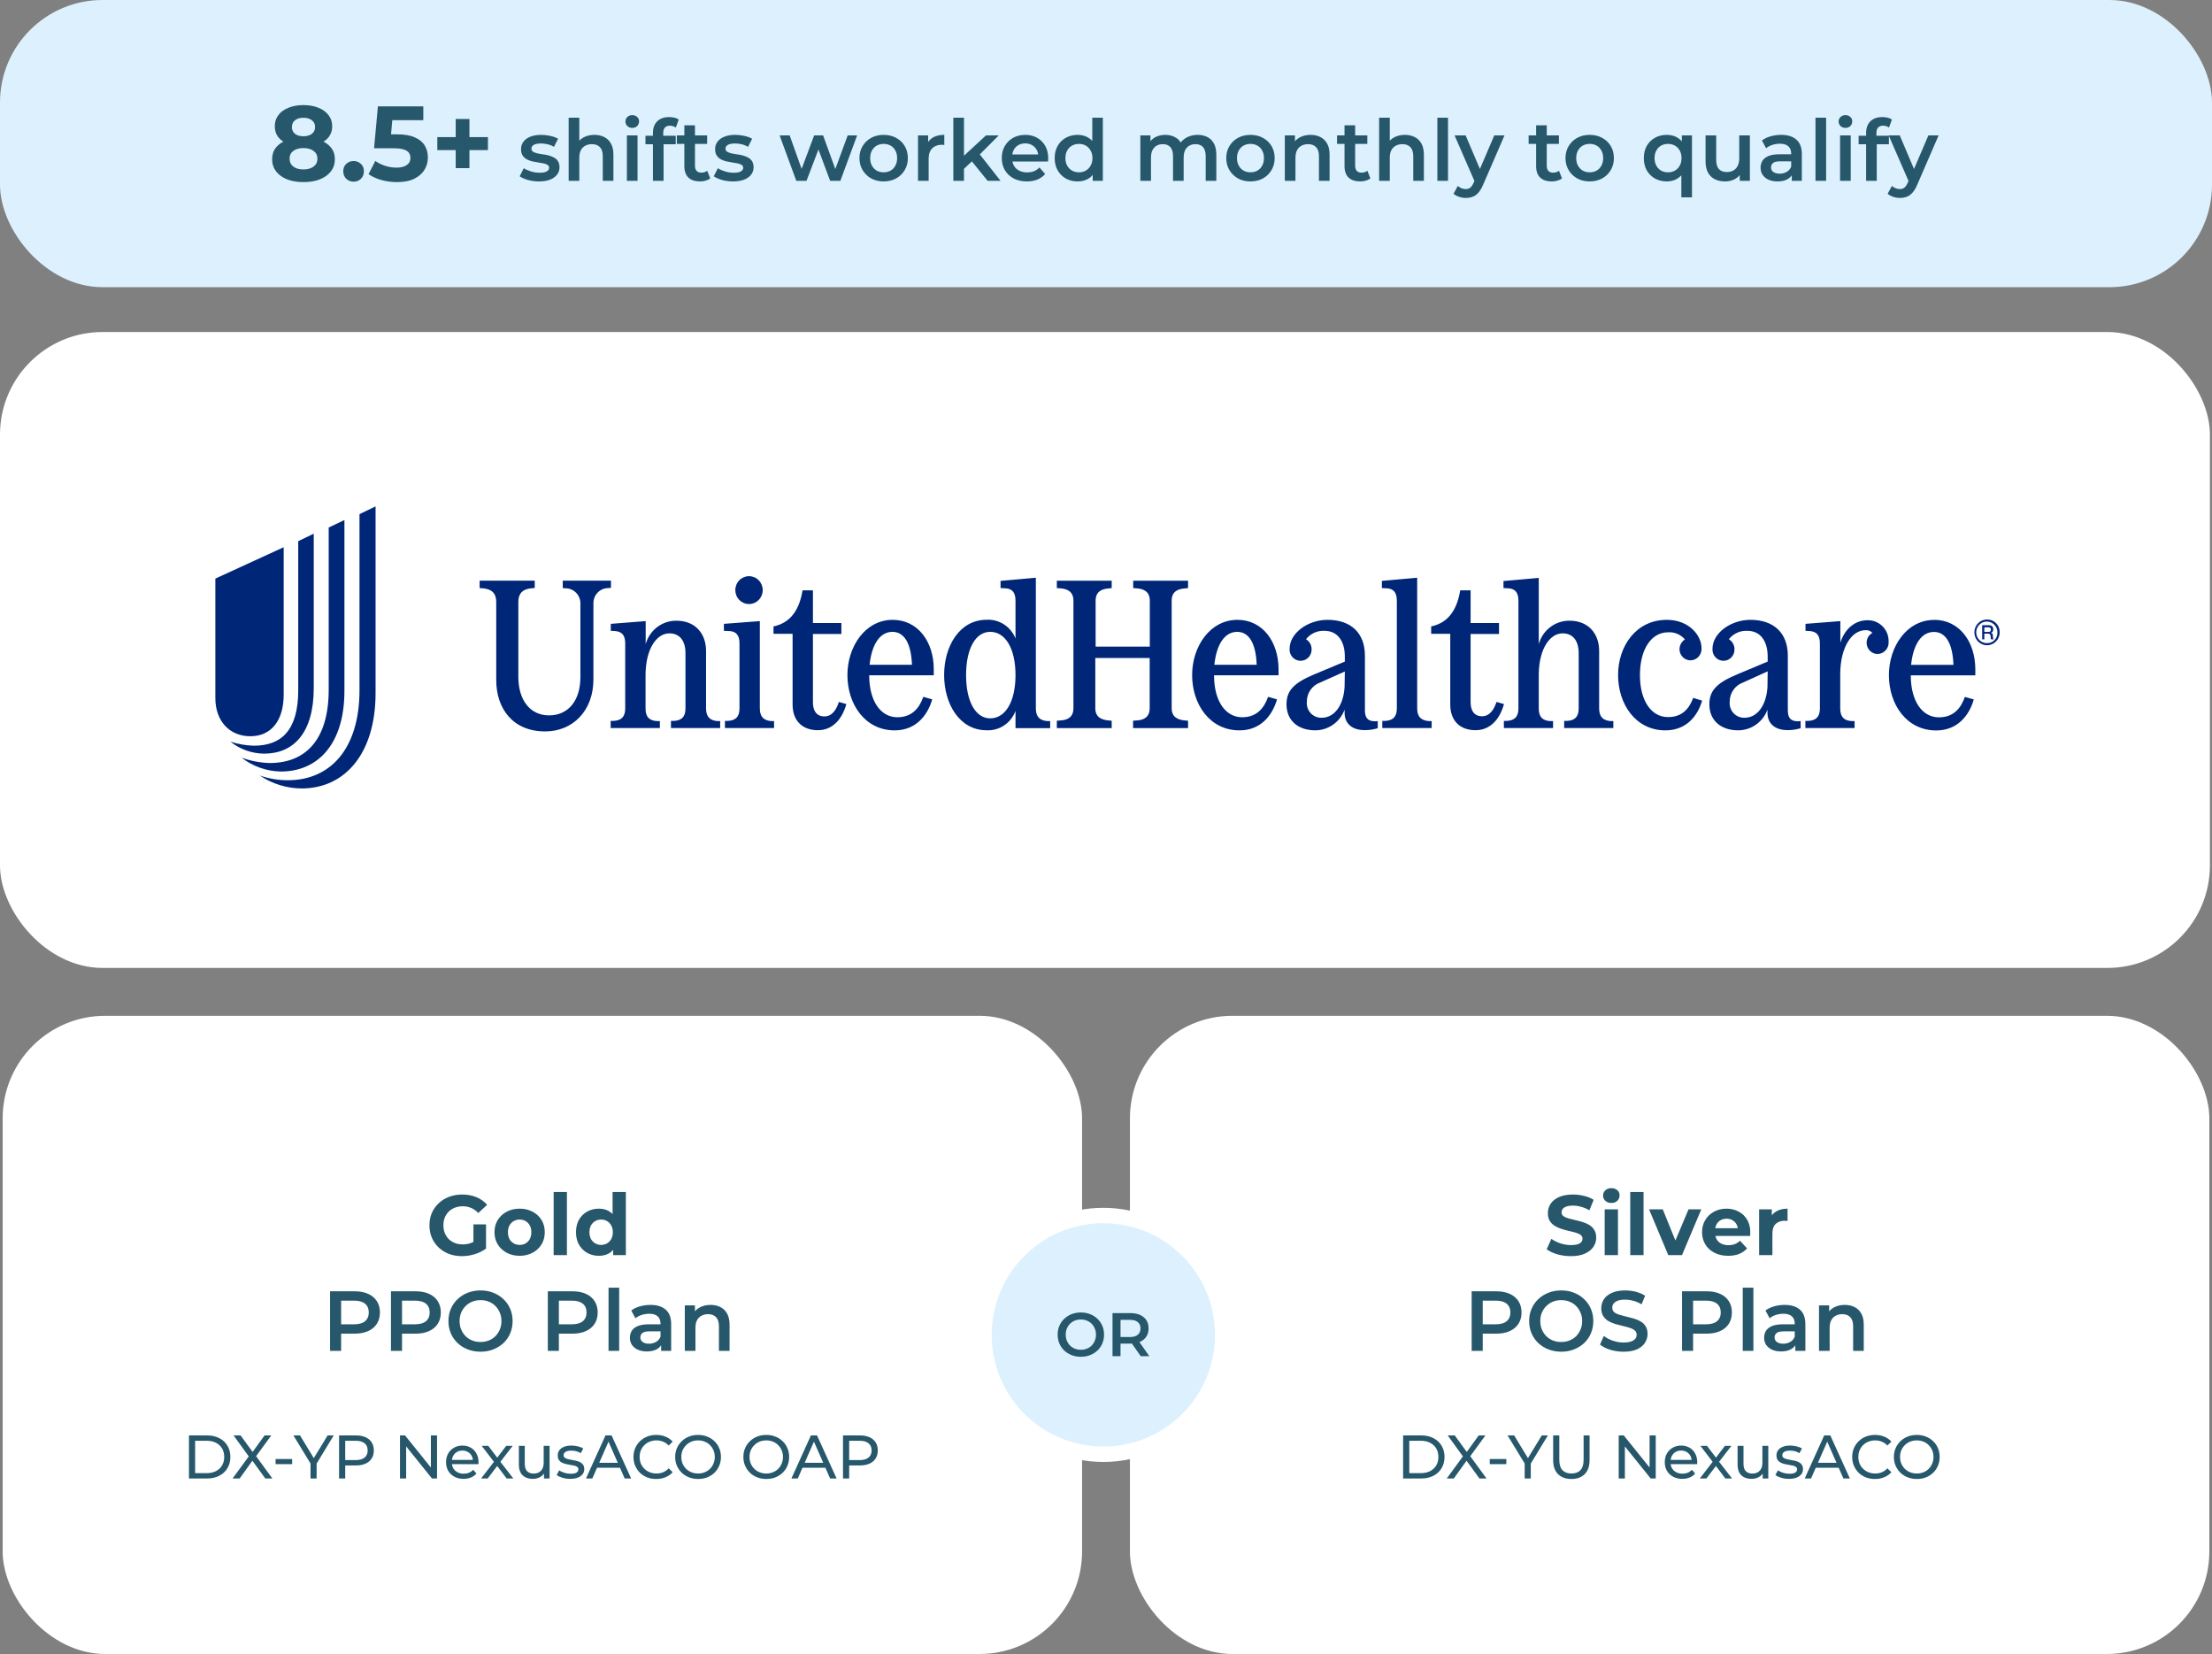<svg width="416" height="311" viewBox="0 0 416 311" fill="none" xmlns="http://www.w3.org/2000/svg">
<rect x="0" y="0" width="416" height="311" fill="#808080" stroke="none"/>
<rect y="62.429" width="415.607" height="119.571" rx="19.286" fill="white"/>
<rect width="416" height="54" rx="19.286" fill="#DCF1FD"/>
<path d="M57.057 34.24C55.883 34.24 54.857 34.067 53.977 33.72C53.097 33.36 52.41 32.86 51.917 32.22C51.423 31.567 51.177 30.807 51.177 29.94C51.177 29.073 51.417 28.34 51.897 27.74C52.39 27.127 53.077 26.667 53.957 26.36C54.837 26.04 55.87 25.88 57.057 25.88C58.257 25.88 59.297 26.04 60.177 26.36C61.07 26.667 61.757 27.127 62.237 27.74C62.73 28.34 62.977 29.073 62.977 29.94C62.977 30.807 62.73 31.567 62.237 32.22C61.743 32.86 61.05 33.36 60.157 33.72C59.277 34.067 58.243 34.24 57.057 34.24ZM57.057 31.86C57.87 31.86 58.51 31.68 58.977 31.32C59.457 30.96 59.697 30.467 59.697 29.84C59.697 29.213 59.457 28.727 58.977 28.38C58.51 28.02 57.87 27.84 57.057 27.84C56.257 27.84 55.623 28.02 55.157 28.38C54.69 28.727 54.457 29.213 54.457 29.84C54.457 30.467 54.69 30.96 55.157 31.32C55.623 31.68 56.257 31.86 57.057 31.86ZM57.057 25.62C57.737 25.62 58.27 25.467 58.657 25.16C59.057 24.853 59.257 24.433 59.257 23.9C59.257 23.34 59.05 22.907 58.637 22.6C58.237 22.293 57.71 22.14 57.057 22.14C56.417 22.14 55.897 22.293 55.497 22.6C55.097 22.907 54.897 23.34 54.897 23.9C54.897 24.433 55.09 24.853 55.477 25.16C55.863 25.467 56.39 25.62 57.057 25.62ZM57.057 27.52C55.977 27.52 55.03 27.373 54.217 27.08C53.417 26.787 52.79 26.36 52.337 25.8C51.897 25.227 51.677 24.547 51.677 23.76C51.677 22.933 51.903 22.227 52.357 21.64C52.81 21.04 53.443 20.58 54.257 20.26C55.07 19.927 56.003 19.76 57.057 19.76C58.137 19.76 59.077 19.927 59.877 20.26C60.69 20.58 61.323 21.04 61.777 21.64C62.243 22.227 62.477 22.933 62.477 23.76C62.477 24.547 62.25 25.227 61.797 25.8C61.357 26.36 60.73 26.787 59.917 27.08C59.103 27.373 58.15 27.52 57.057 27.52ZM66.495 34.16C65.962 34.16 65.502 33.98 65.115 33.62C64.742 33.247 64.555 32.773 64.555 32.2C64.555 31.627 64.742 31.167 65.115 30.82C65.502 30.46 65.962 30.28 66.495 30.28C67.042 30.28 67.502 30.46 67.875 30.82C68.248 31.167 68.435 31.627 68.435 32.2C68.435 32.773 68.248 33.247 67.875 33.62C67.502 33.98 67.042 34.16 66.495 34.16ZM74.649 34.24C73.676 34.24 72.709 34.113 71.749 33.86C70.803 33.593 69.989 33.22 69.309 32.74L70.589 30.26C71.123 30.647 71.736 30.953 72.429 31.18C73.136 31.407 73.849 31.52 74.569 31.52C75.383 31.52 76.023 31.36 76.489 31.04C76.956 30.72 77.189 30.273 77.189 29.7C77.189 29.34 77.096 29.02 76.909 28.74C76.723 28.46 76.389 28.247 75.909 28.1C75.443 27.953 74.783 27.88 73.929 27.88H70.349L71.069 20H79.609V22.6H72.229L73.909 21.12L73.409 26.74L71.729 25.26H74.689C76.076 25.26 77.189 25.453 78.029 25.84C78.883 26.213 79.503 26.727 79.889 27.38C80.276 28.033 80.469 28.773 80.469 29.6C80.469 30.427 80.263 31.193 79.849 31.9C79.436 32.593 78.796 33.16 77.929 33.6C77.076 34.027 75.983 34.24 74.649 34.24ZM85.704 31.62V22.38H88.284V31.62H85.704ZM82.244 28.22V25.78H91.764V28.22H82.244ZM101.35 34.112C100.636 34.112 99.948 34.021 99.286 33.84C98.636 33.648 98.118 33.419 97.734 33.152L98.502 31.632C98.886 31.877 99.345 32.08 99.878 32.24C100.412 32.4 100.945 32.48 101.478 32.48C102.108 32.48 102.561 32.395 102.838 32.224C103.126 32.053 103.27 31.824 103.27 31.536C103.27 31.301 103.174 31.125 102.982 31.008C102.79 30.88 102.54 30.784 102.23 30.72C101.921 30.656 101.574 30.597 101.19 30.544C100.817 30.491 100.438 30.421 100.054 30.336C99.681 30.24 99.34 30.107 99.03 29.936C98.721 29.755 98.47 29.515 98.278 29.216C98.086 28.917 97.99 28.523 97.99 28.032C97.99 27.488 98.145 27.019 98.454 26.624C98.764 26.219 99.196 25.909 99.75 25.696C100.316 25.472 100.982 25.36 101.75 25.36C102.326 25.36 102.908 25.424 103.494 25.552C104.081 25.68 104.566 25.861 104.95 26.096L104.182 27.616C103.777 27.371 103.366 27.205 102.95 27.12C102.545 27.024 102.14 26.976 101.734 26.976C101.126 26.976 100.673 27.067 100.374 27.248C100.086 27.429 99.942 27.659 99.942 27.936C99.942 28.192 100.038 28.384 100.23 28.512C100.422 28.64 100.673 28.741 100.982 28.816C101.292 28.891 101.633 28.955 102.006 29.008C102.39 29.051 102.769 29.12 103.142 29.216C103.516 29.312 103.857 29.445 104.166 29.616C104.486 29.776 104.742 30.005 104.934 30.304C105.126 30.603 105.222 30.992 105.222 31.472C105.222 32.005 105.062 32.469 104.742 32.864C104.433 33.259 103.99 33.568 103.414 33.792C102.838 34.005 102.15 34.112 101.35 34.112ZM106.945 34V22.128H108.945V27.76L108.513 27.056C108.811 26.512 109.243 26.096 109.809 25.808C110.385 25.509 111.046 25.36 111.793 25.36C112.475 25.36 113.083 25.493 113.617 25.76C114.161 26.027 114.587 26.437 114.897 26.992C115.206 27.536 115.361 28.24 115.361 29.104V34H113.361V29.36C113.361 28.603 113.179 28.037 112.817 27.664C112.465 27.291 111.969 27.104 111.329 27.104C110.859 27.104 110.443 27.2 110.081 27.392C109.718 27.584 109.435 27.872 109.233 28.256C109.041 28.629 108.945 29.104 108.945 29.68V34H106.945ZM117.898 34V25.456H119.898V34H117.898ZM118.906 24.048C118.533 24.048 118.223 23.931 117.978 23.696C117.743 23.461 117.626 23.179 117.626 22.848C117.626 22.507 117.743 22.224 117.978 22C118.223 21.765 118.533 21.648 118.906 21.648C119.279 21.648 119.583 21.76 119.818 21.984C120.063 22.197 120.186 22.469 120.186 22.8C120.186 23.152 120.069 23.451 119.834 23.696C119.599 23.931 119.29 24.048 118.906 24.048ZM122.795 34V24.976C122.795 24.08 123.056 23.365 123.579 22.832C124.112 22.288 124.87 22.016 125.851 22.016C126.203 22.016 126.534 22.053 126.843 22.128C127.163 22.203 127.43 22.32 127.643 22.48L127.099 23.984C126.95 23.867 126.779 23.781 126.587 23.728C126.395 23.664 126.198 23.632 125.995 23.632C125.579 23.632 125.264 23.749 125.051 23.984C124.838 24.208 124.731 24.549 124.731 25.008V25.968L124.795 26.864V34H122.795ZM121.387 27.12V25.52H127.083V27.12H121.387ZM131.645 34.112C130.707 34.112 129.981 33.872 129.469 33.392C128.957 32.901 128.701 32.181 128.701 31.232V23.568H130.701V31.184C130.701 31.589 130.803 31.904 131.005 32.128C131.219 32.352 131.512 32.464 131.885 32.464C132.333 32.464 132.707 32.347 133.005 32.112L133.565 33.536C133.331 33.728 133.043 33.872 132.701 33.968C132.36 34.064 132.008 34.112 131.645 34.112ZM127.293 27.056V25.456H132.989V27.056H127.293ZM137.85 34.112C137.136 34.112 136.448 34.021 135.786 33.84C135.136 33.648 134.618 33.419 134.234 33.152L135.002 31.632C135.386 31.877 135.845 32.08 136.378 32.24C136.912 32.4 137.445 32.48 137.978 32.48C138.608 32.48 139.061 32.395 139.338 32.224C139.626 32.053 139.77 31.824 139.77 31.536C139.77 31.301 139.674 31.125 139.482 31.008C139.29 30.88 139.04 30.784 138.73 30.72C138.421 30.656 138.074 30.597 137.69 30.544C137.317 30.491 136.938 30.421 136.554 30.336C136.181 30.24 135.84 30.107 135.53 29.936C135.221 29.755 134.97 29.515 134.778 29.216C134.586 28.917 134.49 28.523 134.49 28.032C134.49 27.488 134.645 27.019 134.954 26.624C135.264 26.219 135.696 25.909 136.25 25.696C136.816 25.472 137.482 25.36 138.25 25.36C138.826 25.36 139.408 25.424 139.994 25.552C140.581 25.68 141.066 25.861 141.45 26.096L140.682 27.616C140.277 27.371 139.866 27.205 139.45 27.12C139.045 27.024 138.64 26.976 138.234 26.976C137.626 26.976 137.173 27.067 136.874 27.248C136.586 27.429 136.442 27.659 136.442 27.936C136.442 28.192 136.538 28.384 136.73 28.512C136.922 28.64 137.173 28.741 137.482 28.816C137.792 28.891 138.133 28.955 138.506 29.008C138.89 29.051 139.269 29.12 139.642 29.216C140.016 29.312 140.357 29.445 140.666 29.616C140.986 29.776 141.242 30.005 141.434 30.304C141.626 30.603 141.722 30.992 141.722 31.472C141.722 32.005 141.562 32.469 141.242 32.864C140.933 33.259 140.49 33.568 139.914 33.792C139.338 34.005 138.65 34.112 137.85 34.112ZM149.755 34L146.619 25.456H148.507L151.195 32.992H150.299L153.115 25.456H154.795L157.531 32.992H156.651L159.419 25.456H161.195L158.043 34H156.123L153.627 27.328H154.219L151.675 34H149.755ZM166.175 34.112C165.301 34.112 164.522 33.925 163.839 33.552C163.157 33.168 162.618 32.645 162.223 31.984C161.829 31.323 161.631 30.571 161.631 29.728C161.631 28.875 161.829 28.123 162.223 27.472C162.618 26.811 163.157 26.293 163.839 25.92C164.522 25.547 165.301 25.36 166.175 25.36C167.061 25.36 167.845 25.547 168.527 25.92C169.221 26.293 169.759 26.805 170.143 27.456C170.538 28.107 170.735 28.864 170.735 29.728C170.735 30.571 170.538 31.323 170.143 31.984C169.759 32.645 169.221 33.168 168.527 33.552C167.845 33.925 167.061 34.112 166.175 34.112ZM166.175 32.4C166.666 32.4 167.103 32.293 167.487 32.08C167.871 31.867 168.17 31.557 168.383 31.152C168.607 30.747 168.719 30.272 168.719 29.728C168.719 29.173 168.607 28.699 168.383 28.304C168.17 27.899 167.871 27.589 167.487 27.376C167.103 27.163 166.671 27.056 166.191 27.056C165.701 27.056 165.263 27.163 164.879 27.376C164.506 27.589 164.207 27.899 163.983 28.304C163.759 28.699 163.647 29.173 163.647 29.728C163.647 30.272 163.759 30.747 163.983 31.152C164.207 31.557 164.506 31.867 164.879 32.08C165.263 32.293 165.695 32.4 166.175 32.4ZM172.648 34V25.456H174.552V27.808L174.328 27.12C174.584 26.544 174.984 26.107 175.528 25.808C176.083 25.509 176.771 25.36 177.592 25.36V27.264C177.507 27.243 177.427 27.232 177.352 27.232C177.277 27.221 177.203 27.216 177.128 27.216C176.371 27.216 175.768 27.44 175.32 27.888C174.872 28.325 174.648 28.981 174.648 29.856V34H172.648ZM180.921 32.096L180.969 29.584L185.433 25.456H187.833L184.041 29.264L182.985 30.144L180.921 32.096ZM179.289 34V22.128H181.289V34H179.289ZM185.737 34L182.617 30.144L183.881 28.544L188.169 34H185.737ZM193.117 34.112C192.168 34.112 191.336 33.925 190.621 33.552C189.917 33.168 189.368 32.645 188.973 31.984C188.589 31.323 188.397 30.571 188.397 29.728C188.397 28.875 188.584 28.123 188.957 27.472C189.341 26.811 189.864 26.293 190.525 25.92C191.197 25.547 191.96 25.36 192.813 25.36C193.645 25.36 194.386 25.541 195.037 25.904C195.688 26.267 196.2 26.779 196.573 27.44C196.946 28.101 197.133 28.88 197.133 29.776C197.133 29.861 197.128 29.957 197.117 30.064C197.117 30.171 197.112 30.272 197.101 30.368H189.981V29.04H196.045L195.261 29.456C195.272 28.965 195.17 28.533 194.957 28.16C194.744 27.787 194.45 27.493 194.077 27.28C193.714 27.067 193.293 26.96 192.813 26.96C192.322 26.96 191.89 27.067 191.517 27.28C191.154 27.493 190.866 27.792 190.653 28.176C190.45 28.549 190.349 28.992 190.349 29.504V29.824C190.349 30.336 190.466 30.789 190.701 31.184C190.936 31.579 191.266 31.883 191.693 32.096C192.12 32.309 192.61 32.416 193.165 32.416C193.645 32.416 194.077 32.341 194.461 32.192C194.845 32.043 195.186 31.808 195.485 31.488L196.557 32.72C196.173 33.168 195.688 33.515 195.101 33.76C194.525 33.995 193.864 34.112 193.117 34.112ZM202.67 34.112C201.849 34.112 201.108 33.931 200.446 33.568C199.796 33.195 199.284 32.683 198.91 32.032C198.537 31.381 198.35 30.613 198.35 29.728C198.35 28.843 198.537 28.075 198.91 27.424C199.284 26.773 199.796 26.267 200.446 25.904C201.108 25.541 201.849 25.36 202.67 25.36C203.385 25.36 204.025 25.52 204.59 25.84C205.156 26.149 205.604 26.624 205.934 27.264C206.265 27.904 206.43 28.725 206.43 29.728C206.43 30.72 206.27 31.541 205.95 32.192C205.63 32.832 205.188 33.312 204.622 33.632C204.057 33.952 203.406 34.112 202.67 34.112ZM202.91 32.4C203.39 32.4 203.817 32.293 204.19 32.08C204.574 31.867 204.878 31.557 205.102 31.152C205.337 30.747 205.454 30.272 205.454 29.728C205.454 29.173 205.337 28.699 205.102 28.304C204.878 27.899 204.574 27.589 204.19 27.376C203.817 27.163 203.39 27.056 202.91 27.056C202.43 27.056 201.998 27.163 201.614 27.376C201.241 27.589 200.937 27.899 200.702 28.304C200.478 28.699 200.366 29.173 200.366 29.728C200.366 30.272 200.478 30.747 200.702 31.152C200.937 31.557 201.241 31.867 201.614 32.08C201.998 32.293 202.43 32.4 202.91 32.4ZM205.502 34V31.984L205.582 29.712L205.422 27.44V22.128H207.406V34H205.502ZM214.46 34V25.456H216.364V27.728L216.028 27.056C216.316 26.501 216.732 26.08 217.276 25.792C217.831 25.504 218.46 25.36 219.164 25.36C219.964 25.36 220.658 25.557 221.244 25.952C221.842 26.347 222.236 26.944 222.428 27.744L221.644 27.472C221.922 26.832 222.38 26.32 223.02 25.936C223.66 25.552 224.402 25.36 225.244 25.36C225.927 25.36 226.53 25.493 227.052 25.76C227.586 26.027 228.002 26.437 228.3 26.992C228.599 27.536 228.748 28.24 228.748 29.104V34H226.748V29.36C226.748 28.603 226.583 28.037 226.252 27.664C225.922 27.291 225.447 27.104 224.828 27.104C224.391 27.104 224.002 27.2 223.66 27.392C223.33 27.584 223.068 27.867 222.876 28.24C222.695 28.613 222.604 29.088 222.604 29.664V34H220.604V29.36C220.604 28.603 220.439 28.037 220.108 27.664C219.778 27.291 219.303 27.104 218.684 27.104C218.247 27.104 217.858 27.2 217.516 27.392C217.186 27.584 216.924 27.867 216.732 28.24C216.551 28.613 216.46 29.088 216.46 29.664V34H214.46ZM235.16 34.112C234.285 34.112 233.506 33.925 232.824 33.552C232.141 33.168 231.602 32.645 231.208 31.984C230.813 31.323 230.616 30.571 230.616 29.728C230.616 28.875 230.813 28.123 231.208 27.472C231.602 26.811 232.141 26.293 232.824 25.92C233.506 25.547 234.285 25.36 235.16 25.36C236.045 25.36 236.829 25.547 237.512 25.92C238.205 26.293 238.744 26.805 239.128 27.456C239.522 28.107 239.72 28.864 239.72 29.728C239.72 30.571 239.522 31.323 239.128 31.984C238.744 32.645 238.205 33.168 237.512 33.552C236.829 33.925 236.045 34.112 235.16 34.112ZM235.16 32.4C235.65 32.4 236.088 32.293 236.472 32.08C236.856 31.867 237.154 31.557 237.368 31.152C237.592 30.747 237.704 30.272 237.704 29.728C237.704 29.173 237.592 28.699 237.368 28.304C237.154 27.899 236.856 27.589 236.472 27.376C236.088 27.163 235.656 27.056 235.176 27.056C234.685 27.056 234.248 27.163 233.864 27.376C233.49 27.589 233.192 27.899 232.968 28.304C232.744 28.699 232.632 29.173 232.632 29.728C232.632 30.272 232.744 30.747 232.968 31.152C233.192 31.557 233.49 31.867 233.864 32.08C234.248 32.293 234.68 32.4 235.16 32.4ZM241.632 34V25.456H243.536V27.76L243.2 27.056C243.499 26.512 243.931 26.096 244.496 25.808C245.072 25.509 245.734 25.36 246.48 25.36C247.163 25.36 247.771 25.493 248.304 25.76C248.848 26.027 249.275 26.437 249.584 26.992C249.894 27.536 250.048 28.24 250.048 29.104V34H248.048V29.36C248.048 28.603 247.867 28.037 247.504 27.664C247.152 27.291 246.656 27.104 246.016 27.104C245.547 27.104 245.131 27.2 244.768 27.392C244.406 27.584 244.123 27.872 243.92 28.256C243.728 28.629 243.632 29.104 243.632 29.68V34H241.632ZM255.801 34.112C254.863 34.112 254.137 33.872 253.625 33.392C253.113 32.901 252.857 32.181 252.857 31.232V23.568H254.857V31.184C254.857 31.589 254.959 31.904 255.161 32.128C255.375 32.352 255.668 32.464 256.041 32.464C256.489 32.464 256.863 32.347 257.161 32.112L257.721 33.536C257.487 33.728 257.199 33.872 256.857 33.968C256.516 34.064 256.164 34.112 255.801 34.112ZM251.449 27.056V25.456H257.145V27.056H251.449ZM259.367 34V22.128H261.367V27.76L260.935 27.056C261.233 26.512 261.665 26.096 262.231 25.808C262.807 25.509 263.468 25.36 264.215 25.36C264.897 25.36 265.505 25.493 266.039 25.76C266.583 26.027 267.009 26.437 267.319 26.992C267.628 27.536 267.783 28.24 267.783 29.104V34H265.783V29.36C265.783 28.603 265.601 28.037 265.239 27.664C264.887 27.291 264.391 27.104 263.751 27.104C263.281 27.104 262.865 27.2 262.503 27.392C262.14 27.584 261.857 27.872 261.655 28.256C261.463 28.629 261.367 29.104 261.367 29.68V34H259.367ZM270.32 34V22.128H272.32V34H270.32ZM275.649 37.216C275.233 37.216 274.817 37.147 274.401 37.008C273.985 36.869 273.638 36.677 273.361 36.432L274.161 34.96C274.363 35.141 274.593 35.285 274.849 35.392C275.105 35.499 275.366 35.552 275.633 35.552C275.995 35.552 276.289 35.461 276.513 35.28C276.737 35.099 276.945 34.795 277.137 34.368L277.633 33.248L277.793 33.008L281.025 25.456H282.945L278.945 34.688C278.678 35.328 278.379 35.835 278.049 36.208C277.729 36.581 277.366 36.843 276.961 36.992C276.566 37.141 276.129 37.216 275.649 37.216ZM277.409 34.304L273.553 25.456H275.633L278.769 32.832L277.409 34.304ZM291.833 34.112C290.894 34.112 290.169 33.872 289.657 33.392C289.145 32.901 288.889 32.181 288.889 31.232V23.568H290.889V31.184C290.889 31.589 290.99 31.904 291.193 32.128C291.406 32.352 291.699 32.464 292.073 32.464C292.521 32.464 292.894 32.347 293.193 32.112L293.753 33.536C293.518 33.728 293.23 33.872 292.889 33.968C292.547 34.064 292.195 34.112 291.833 34.112ZM287.481 27.056V25.456H293.177V27.056H287.481ZM298.957 34.112C298.082 34.112 297.303 33.925 296.621 33.552C295.938 33.168 295.399 32.645 295.005 31.984C294.61 31.323 294.413 30.571 294.413 29.728C294.413 28.875 294.61 28.123 295.005 27.472C295.399 26.811 295.938 26.293 296.621 25.92C297.303 25.547 298.082 25.36 298.957 25.36C299.842 25.36 300.626 25.547 301.309 25.92C302.002 26.293 302.541 26.805 302.925 27.456C303.319 28.107 303.517 28.864 303.517 29.728C303.517 30.571 303.319 31.323 302.925 31.984C302.541 32.645 302.002 33.168 301.309 33.552C300.626 33.925 299.842 34.112 298.957 34.112ZM298.957 32.4C299.447 32.4 299.885 32.293 300.269 32.08C300.653 31.867 300.951 31.557 301.165 31.152C301.389 30.747 301.501 30.272 301.501 29.728C301.501 29.173 301.389 28.699 301.165 28.304C300.951 27.899 300.653 27.589 300.269 27.376C299.885 27.163 299.453 27.056 298.973 27.056C298.482 27.056 298.045 27.163 297.661 27.376C297.287 27.589 296.989 27.899 296.765 28.304C296.541 28.699 296.429 29.173 296.429 29.728C296.429 30.272 296.541 30.747 296.765 31.152C296.989 31.557 297.287 31.867 297.661 32.08C298.045 32.293 298.477 32.4 298.957 32.4ZM313.467 34.112C312.646 34.112 311.904 33.931 311.243 33.568C310.592 33.205 310.08 32.699 309.707 32.048C309.334 31.387 309.147 30.613 309.147 29.728C309.147 28.843 309.334 28.075 309.707 27.424C310.08 26.773 310.592 26.267 311.243 25.904C311.904 25.541 312.646 25.36 313.467 25.36C314.203 25.36 314.848 25.52 315.403 25.84C315.968 26.149 316.411 26.624 316.731 27.264C317.062 27.904 317.227 28.725 317.227 29.728C317.227 30.72 317.056 31.541 316.715 32.192C316.384 32.832 315.936 33.312 315.371 33.632C314.806 33.952 314.171 34.112 313.467 34.112ZM313.691 32.4C314.171 32.4 314.603 32.293 314.987 32.08C315.371 31.867 315.675 31.557 315.899 31.152C316.123 30.747 316.235 30.272 316.235 29.728C316.235 29.173 316.123 28.699 315.899 28.304C315.675 27.899 315.371 27.589 314.987 27.376C314.603 27.163 314.171 27.056 313.691 27.056C313.211 27.056 312.779 27.163 312.395 27.376C312.022 27.589 311.723 27.899 311.499 28.304C311.275 28.699 311.163 29.173 311.163 29.728C311.163 30.272 311.275 30.747 311.499 31.152C311.723 31.557 312.022 31.867 312.395 32.08C312.779 32.293 313.211 32.4 313.691 32.4ZM316.203 37.104V32.016L316.363 29.744L316.299 27.472V25.456H318.203V37.104H316.203ZM324.436 34.112C323.71 34.112 323.07 33.979 322.516 33.712C321.961 33.435 321.529 33.019 321.22 32.464C320.91 31.899 320.756 31.189 320.756 30.336V25.456H322.756V30.064C322.756 30.832 322.926 31.408 323.268 31.792C323.62 32.165 324.116 32.352 324.756 32.352C325.225 32.352 325.63 32.256 325.972 32.064C326.324 31.872 326.596 31.584 326.788 31.2C326.99 30.816 327.092 30.341 327.092 29.776V25.456H329.092V34H327.188V31.696L327.524 32.4C327.236 32.955 326.814 33.381 326.26 33.68C325.705 33.968 325.097 34.112 324.436 34.112ZM336.974 34V32.272L336.862 31.904V28.88C336.862 28.293 336.686 27.84 336.334 27.52C335.982 27.189 335.449 27.024 334.734 27.024C334.254 27.024 333.78 27.099 333.31 27.248C332.852 27.397 332.462 27.605 332.142 27.872L331.358 26.416C331.817 26.064 332.361 25.803 332.99 25.632C333.63 25.451 334.292 25.36 334.974 25.36C336.212 25.36 337.166 25.659 337.838 26.256C338.521 26.843 338.862 27.755 338.862 28.992V34H336.974ZM334.286 34.112C333.646 34.112 333.086 34.005 332.606 33.792C332.126 33.568 331.753 33.264 331.486 32.88C331.23 32.485 331.102 32.043 331.102 31.552C331.102 31.072 331.214 30.64 331.438 30.256C331.673 29.872 332.052 29.568 332.574 29.344C333.097 29.12 333.79 29.008 334.654 29.008H337.134V30.336H334.798C334.116 30.336 333.657 30.448 333.422 30.672C333.188 30.885 333.07 31.152 333.07 31.472C333.07 31.835 333.214 32.123 333.502 32.336C333.79 32.549 334.19 32.656 334.702 32.656C335.193 32.656 335.63 32.544 336.014 32.32C336.409 32.096 336.692 31.765 336.862 31.328L337.198 32.528C337.006 33.029 336.66 33.419 336.158 33.696C335.668 33.973 335.044 34.112 334.286 34.112ZM341.429 34V22.128H343.429V34H341.429ZM346.054 34V25.456H348.054V34H346.054ZM347.062 24.048C346.689 24.048 346.38 23.931 346.134 23.696C345.9 23.461 345.782 23.179 345.782 22.848C345.782 22.507 345.9 22.224 346.134 22C346.38 21.765 346.689 21.648 347.062 21.648C347.436 21.648 347.74 21.76 347.974 21.984C348.22 22.197 348.342 22.469 348.342 22.8C348.342 23.152 348.225 23.451 347.99 23.696C347.756 23.931 347.446 24.048 347.062 24.048ZM350.951 34V24.976C350.951 24.08 351.213 23.365 351.735 22.832C352.269 22.288 353.026 22.016 354.007 22.016C354.359 22.016 354.69 22.053 354.999 22.128C355.319 22.203 355.586 22.32 355.799 22.48L355.255 23.984C355.106 23.867 354.935 23.781 354.743 23.728C354.551 23.664 354.354 23.632 354.151 23.632C353.735 23.632 353.421 23.749 353.207 23.984C352.994 24.208 352.887 24.549 352.887 25.008V25.968L352.951 26.864V34H350.951ZM349.543 27.12V25.52H355.239V27.12H349.543ZM357.289 37.216C356.873 37.216 356.457 37.147 356.041 37.008C355.625 36.869 355.279 36.677 355.001 36.432L355.801 34.96C356.004 35.141 356.233 35.285 356.489 35.392C356.745 35.499 357.007 35.552 357.273 35.552C357.636 35.552 357.929 35.461 358.153 35.28C358.377 35.099 358.585 34.795 358.777 34.368L359.273 33.248L359.433 33.008L362.665 25.456H364.585L360.585 34.688C360.319 35.328 360.02 35.835 359.689 36.208C359.369 36.581 359.007 36.843 358.601 36.992C358.207 37.141 357.769 37.216 357.289 37.216ZM359.049 34.304L355.193 25.456H357.273L360.409 32.832L359.049 34.304Z" fill="#26576A"/>
<rect x="0.5" y="191" width="203" height="120" rx="19.286" fill="white"/>
<rect x="212.5" y="191" width="203" height="120" rx="19.286" fill="white"/>
<g clip-path="url(#clip0_1216_129)">
<path d="M373.728 116.487C373.255 116.479 372.791 116.615 372.395 116.876C371.998 117.137 371.687 117.512 371.501 117.953C371.315 118.395 371.263 118.882 371.35 119.354C371.438 119.826 371.662 120.26 371.993 120.603C372.324 120.945 372.749 121.179 373.212 121.276C373.674 121.372 374.155 121.326 374.592 121.144C375.03 120.963 375.404 120.653 375.667 120.254C375.931 119.855 376.071 119.386 376.071 118.906C376.081 118.589 376.027 118.274 375.913 117.978C375.798 117.683 375.627 117.414 375.408 117.188C375.189 116.962 374.927 116.784 374.639 116.663C374.35 116.543 374.04 116.483 373.728 116.487ZM373.728 120.926C373.331 120.941 372.938 120.836 372.6 120.623C372.262 120.41 371.995 120.099 371.832 119.731C371.669 119.362 371.618 118.953 371.686 118.555C371.754 118.157 371.937 117.789 372.212 117.497C372.487 117.205 372.841 117.004 373.23 116.918C373.618 116.833 374.023 116.867 374.392 117.017C374.762 117.167 375.078 117.425 375.302 117.759C375.526 118.093 375.646 118.487 375.648 118.891C375.663 119.155 375.624 119.419 375.533 119.667C375.443 119.915 375.303 120.141 375.123 120.332C374.943 120.523 374.727 120.674 374.486 120.776C374.246 120.879 373.988 120.929 373.728 120.926ZM167.874 116.548C162.764 116.548 159.37 121.51 159.37 126.939C159.37 132.369 162.643 137.33 168.252 137.33C172.19 137.33 174.42 134.596 175.32 131.501L173.642 131.025C172.886 133.167 171.495 134.864 168.758 134.864C165.598 134.864 163.467 131.793 163.467 126.97H175.607V125.818C175.607 120.672 172.636 116.548 167.874 116.548ZM163.542 124.996C163.935 121.156 165.493 118.806 167.836 118.806C169.983 118.806 171.351 120.834 171.51 124.996H163.542ZM213.116 110.574L213.698 110.62C215.142 110.697 216.238 111.288 216.238 112.924V121.586H206.048V112.939C206.048 111.273 207.144 110.72 208.588 110.635L209.072 110.574V109.191H198.753V110.574L199.335 110.62C200.779 110.697 201.875 111.288 201.875 112.924V133.167C201.875 134.834 200.779 135.425 199.335 135.471L198.753 135.517V136.9H209.072V135.517L208.528 135.471C207.084 135.356 205.988 134.803 205.988 133.167V123.729H216.215V133.167C216.215 134.834 215.119 135.425 213.675 135.471L213.093 135.517V136.9H223.434V135.517L222.89 135.471C221.446 135.356 220.35 134.803 220.35 133.167V112.939C220.35 111.273 221.446 110.72 222.89 110.635L223.434 110.574V109.191H213.116V110.574ZM363.742 116.564C358.632 116.564 355.238 121.525 355.238 126.954C355.238 132.384 358.511 137.345 364.135 137.345C368.081 137.345 370.304 134.611 371.203 131.516L369.525 131.04C368.769 133.183 367.378 134.88 364.642 134.88C361.482 134.88 359.35 131.808 359.35 126.985H371.49V125.833C371.475 120.672 368.505 116.548 363.742 116.548V116.564ZM359.411 125.011C359.804 121.172 361.361 118.822 363.704 118.822C365.851 118.822 367.219 120.849 367.378 125.011H359.411ZM114.906 109.176H105.835V110.574L106.424 110.62C106.794 110.628 107.158 110.71 107.496 110.862C107.834 111.015 108.139 111.234 108.393 111.507C108.647 111.78 108.845 112.101 108.975 112.452C109.106 112.804 109.166 113.178 109.153 113.553V127.3C109.153 131.777 106.848 134.511 103.257 134.511C99.666 134.511 97.482 131.616 97.482 127.254V113.139C97.482 111.603 98.306 110.72 100.022 110.604L100.566 110.558V109.176H90.202V110.574L90.784 110.62C92.463 110.735 93.324 111.572 93.324 113.154V127.853C93.324 133.282 96.484 137.529 102.531 137.529C107.725 137.529 111.603 133.643 111.603 127.73V113.538C111.585 113.158 111.644 112.778 111.774 112.421C111.905 112.064 112.105 111.737 112.362 111.46C112.62 111.184 112.93 110.963 113.273 110.81C113.617 110.658 113.987 110.577 114.362 110.574L114.906 110.528V109.176ZM155.076 134.711C153.436 134.711 152.884 133.482 152.884 132.054V119.206H158.236V117.147H152.884V111.004H150.933C150.178 115.612 147.91 117.27 145.468 117.785V119.175H149.059V132.461C149.059 135.533 150.896 137.299 153.821 137.299C156.558 137.299 158.357 135.279 159.173 132.384L157.767 131.985C157.223 133.682 156.323 134.711 155.076 134.711ZM140.865 113.576C141.548 113.576 142.204 113.301 142.687 112.809C143.171 112.318 143.442 111.652 143.442 110.958C143.442 110.263 143.171 109.597 142.687 109.106C142.204 108.615 141.548 108.339 140.865 108.339C140.181 108.339 139.525 108.615 139.042 109.106C138.558 109.597 138.287 110.263 138.287 110.958C138.287 111.652 138.558 112.318 139.042 112.809C139.525 113.301 140.181 113.576 140.865 113.576ZM132.784 133.206V122.377C132.784 119.305 130.909 116.71 127.205 116.71C125.901 116.699 124.629 117.123 123.585 117.918C122.542 118.713 121.784 119.835 121.43 121.11V116.787L114.868 117.301V118.614L115.624 118.653C116.834 118.729 117.582 119.328 117.582 120.957V133.206C117.582 134.872 116.758 135.463 115.435 135.548H114.845V136.892H124.098V135.586H123.554C122.223 135.502 121.407 134.911 121.407 133.244V126.701C121.483 121.94 123.508 119.09 125.89 119.09C127.726 119.09 128.913 120.358 128.913 122.815V133.206C128.913 134.872 128.097 135.463 126.766 135.548H126.184V136.892H135.437V135.586H134.885C133.608 135.463 132.784 134.872 132.784 133.206ZM142.898 133.206V116.787L136.14 117.301V118.614L137.115 118.653C138.325 118.691 139.073 119.328 139.073 120.957V133.206C139.073 134.872 138.249 135.463 136.926 135.548H136.336V136.892H145.574V135.586H145.03C143.714 135.463 142.898 134.872 142.898 133.206ZM194.807 133.206V108.631L188.17 109.222V110.574L189.032 110.62C190.242 110.658 190.982 111.288 190.982 112.924V120.066C190.555 118.974 189.802 118.046 188.828 117.412C187.855 116.778 186.71 116.471 185.555 116.533C180.445 116.533 177.557 121.494 177.557 126.924C177.557 132.353 180.445 137.314 185.555 137.314C186.724 137.37 187.88 137.047 188.855 136.391C189.831 135.735 190.576 134.781 190.982 133.666V136.915H197.499V135.586H196.954C195.631 135.463 194.807 134.872 194.807 133.206ZM186.22 135.072C183.491 135.072 181.685 131.938 181.685 126.939C181.685 121.94 183.484 118.806 186.22 118.806C189.108 118.806 190.982 121.986 190.982 126.939C190.982 131.892 189.108 135.072 186.22 135.072ZM300.743 133.206V122.377C300.743 119.305 298.868 116.71 295.164 116.71C293.86 116.699 292.588 117.123 291.545 117.918C290.501 118.713 289.744 119.835 289.389 121.11V108.661L282.752 109.253V110.574L283.606 110.62C284.816 110.658 285.564 111.288 285.564 112.924V133.206C285.564 134.872 284.74 135.463 283.41 135.548H282.828V136.892H292.08V135.586H291.536C290.206 135.502 289.389 134.911 289.389 133.244V126.701C289.465 121.94 291.491 119.09 293.872 119.09C295.709 119.09 296.896 120.358 296.896 122.815V133.206C296.896 134.872 296.079 135.463 294.749 135.548H294.167V136.892H303.412V135.586H302.867C301.567 135.463 300.743 134.872 300.743 133.206ZM313.707 134.834C310.54 134.834 308.416 131.762 308.416 126.939C308.416 122.116 310.525 118.891 313.707 118.891C314.302 118.85 314.897 118.95 315.447 119.183C315.997 119.416 316.486 119.776 316.875 120.235C316.564 120.432 316.307 120.706 316.129 121.031C315.951 121.355 315.856 121.721 315.854 122.093C315.864 122.645 316.086 123.171 316.474 123.559C316.861 123.947 317.382 124.165 317.925 124.167C318.213 124.162 318.497 124.098 318.759 123.978C319.021 123.858 319.257 123.685 319.451 123.469C319.645 123.253 319.793 123 319.887 122.723C319.981 122.447 320.018 122.154 319.997 121.863C319.997 119.482 317.653 116.548 313.481 116.548C307.66 116.548 304.304 121.51 304.304 126.939C304.304 132.369 307.584 137.33 313.201 137.33C317.071 137.33 319.248 134.711 320.11 131.739L318.432 131.224C317.684 133.244 316.361 134.834 313.707 134.834ZM336.226 133.613V123.291C336.226 119.044 333.611 116.548 329.204 116.548C325.424 116.548 322.06 119.09 322.06 121.986C322.039 122.271 322.075 122.558 322.167 122.829C322.259 123.1 322.404 123.349 322.594 123.561C322.784 123.773 323.014 123.944 323.271 124.062C323.528 124.18 323.806 124.244 324.088 124.249C324.37 124.254 324.65 124.201 324.911 124.092C325.172 123.984 325.408 123.822 325.606 123.617C325.803 123.413 325.957 123.169 326.058 122.902C326.16 122.634 326.206 122.349 326.195 122.062C326.195 121.684 326.097 121.313 325.912 120.986C325.726 120.658 325.459 120.386 325.137 120.196C325.551 119.671 326.082 119.253 326.687 118.978C327.292 118.703 327.953 118.578 328.614 118.614C330.995 118.614 332.439 120.434 332.439 123.491V124.397L326.664 126.816C322.801 128.437 321.471 129.888 321.471 132.445C321.471 135.417 323.58 137.322 326.898 137.322C328.095 137.317 329.262 136.943 330.245 136.249C331.228 135.555 331.98 134.574 332.401 133.436V134.027C332.401 136.055 333.807 137.284 336.181 137.284C337.013 137.292 337.842 137.17 338.638 136.923V135.586C336.967 135.786 336.226 135.149 336.226 133.613ZM332.401 129.128C332.205 132.622 330.489 134.957 328.108 134.957C327.721 134.974 327.335 134.906 326.976 134.759C326.617 134.612 326.293 134.388 326.026 134.102C325.76 133.817 325.557 133.477 325.431 133.105C325.305 132.733 325.259 132.338 325.296 131.946C325.29 131.155 325.528 130.381 325.977 129.734C326.425 129.086 327.062 128.598 327.798 128.337L332.439 126.232L332.401 129.128ZM351.186 116.625C348.918 116.625 346.968 118.161 346.106 120.834V116.787L339.552 117.301V118.614L340.308 118.653C341.518 118.729 342.259 119.328 342.259 120.957V133.206C342.259 134.872 341.442 135.463 340.112 135.548H339.53V136.892H348.782V135.586H348.231C346.908 135.502 346.084 134.911 346.084 133.244V126.54C346.167 121.586 348.276 118.491 350.846 118.491C351.086 118.473 351.327 118.509 351.55 118.598C351.774 118.687 351.975 118.827 352.139 119.006C351.804 119.184 351.524 119.452 351.331 119.781C351.137 120.111 351.037 120.488 351.043 120.872C351.047 121.429 351.266 121.962 351.654 122.356C352.041 122.749 352.566 122.972 353.114 122.976C353.4 122.969 353.683 122.902 353.943 122.781C354.204 122.66 354.438 122.487 354.632 122.272C354.825 122.057 354.974 121.804 355.069 121.529C355.164 121.255 355.203 120.963 355.185 120.672C355.201 120.135 355.108 119.601 354.913 119.101C354.717 118.602 354.423 118.149 354.048 117.769C353.673 117.39 353.226 117.093 352.734 116.896C352.242 116.699 351.715 116.607 351.186 116.625ZM374.439 118.975C374.574 118.936 374.69 118.848 374.767 118.728C374.843 118.608 374.874 118.464 374.854 118.322C374.854 117.831 374.567 117.554 374.03 117.554H372.776V120.219H373.184V119.144H373.864C374.242 119.144 374.355 119.298 374.378 119.728C374.367 119.895 374.393 120.063 374.454 120.219H374.93C374.847 120.103 374.802 119.963 374.801 119.82C374.801 119.206 374.741 119.09 374.431 118.975H374.439ZM373.985 118.822H373.184V117.954H373.94C374.272 117.954 374.423 118.077 374.423 118.369C374.431 118.43 374.424 118.492 374.404 118.55C374.385 118.609 374.352 118.662 374.309 118.705C374.266 118.749 374.214 118.782 374.156 118.802C374.099 118.822 374.038 118.829 373.977 118.822H373.985ZM256.695 133.613V123.291C256.695 119.044 254.087 116.548 249.673 116.548C245.893 116.548 242.529 119.09 242.529 121.986C242.508 122.271 242.544 122.558 242.636 122.829C242.728 123.1 242.873 123.349 243.063 123.561C243.252 123.773 243.483 123.944 243.74 124.062C243.997 124.18 244.275 124.244 244.557 124.249C244.839 124.254 245.119 124.201 245.38 124.092C245.641 123.984 245.877 123.822 246.074 123.617C246.272 123.413 246.426 123.169 246.527 122.902C246.629 122.634 246.675 122.349 246.664 122.062C246.666 121.685 246.569 121.314 246.385 120.986C246.2 120.659 245.934 120.386 245.613 120.196C246.027 119.67 246.558 119.252 247.163 118.977C247.768 118.702 248.429 118.577 249.091 118.614C251.472 118.614 252.916 120.434 252.916 123.491V124.397L247.133 126.816C243.27 128.437 241.947 129.888 241.947 132.445C241.947 135.417 244.049 137.322 247.367 137.322C248.564 137.318 249.732 136.945 250.715 136.251C251.698 135.556 252.45 134.575 252.87 133.436V134.027C252.87 136.055 254.276 137.284 256.65 137.284C257.482 137.292 258.311 137.17 259.107 136.923V135.586C257.451 135.786 256.695 135.149 256.695 133.613ZM252.87 129.128C252.681 132.622 250.958 134.957 248.577 134.957C248.19 134.973 247.805 134.904 247.447 134.757C247.089 134.609 246.766 134.385 246.5 134.099C246.235 133.814 246.032 133.474 245.907 133.103C245.781 132.732 245.735 132.337 245.772 131.946C245.765 131.155 246.001 130.382 246.449 129.734C246.896 129.087 247.532 128.598 248.267 128.337L252.916 126.263L252.87 129.128ZM281.444 131.985C280.9 133.651 280.001 134.68 278.753 134.68C277.113 134.68 276.569 133.451 276.569 132.023V119.206H281.913V117.147H276.569V111.004H274.618C273.862 115.612 271.595 117.27 269.153 117.785V119.175H272.744V132.461C272.744 135.533 274.573 137.299 277.506 137.299C280.235 137.299 282.042 135.279 282.85 132.384L281.444 131.985ZM232.71 116.548C227.6 116.548 224.198 121.51 224.198 126.939C224.198 132.369 227.479 137.33 233.103 137.33C237.041 137.33 239.271 134.596 240.163 131.501L238.485 131.025C237.729 133.167 236.338 134.864 233.609 134.864C230.449 134.864 228.318 131.793 228.318 126.97H240.45V125.818C240.435 120.672 237.472 116.548 232.71 116.548ZM228.378 124.996C228.771 121.156 230.329 118.806 232.672 118.806C234.819 118.806 236.187 120.834 236.338 124.996H228.378ZM266.522 133.206V108.631L259.885 109.222V110.574L260.747 110.62C261.957 110.658 262.697 111.288 262.697 112.924V133.206C262.697 134.872 261.873 135.463 260.551 135.548H259.961V136.892H269.244V135.586H268.699C267.369 135.463 266.522 134.872 266.522 133.206ZM48.861 145.823C50.564 146.413 52.352 146.711 54.152 146.706C62.074 146.706 67.608 140.862 67.608 129.765V96.674L70.631 95.214V130.341C70.631 141.661 64.886 148.25 56.745 148.25C53.94 148.241 51.199 147.397 48.861 145.823ZM45.421 142.46C47.122 143.075 48.908 143.417 50.713 143.473C57.372 143.473 61.817 139.226 61.817 129.65V99.192L64.773 97.779V129.896C64.773 139.933 59.769 145.071 52.799 145.071C50.129 145.018 47.545 144.104 45.421 142.46ZM43.327 139.449C44.751 139.912 46.232 140.17 47.727 140.217C52.912 140.217 56.087 137.337 56.087 129.773V101.757L59.005 100.344V129.366C59.005 137.859 55.173 141.707 49.684 141.707C47.377 141.694 45.14 140.899 43.327 139.449ZM53.351 130.602V102.894L40.5 108.792V131.263C40.5 135.556 43.153 138.435 47.077 138.435C51 138.435 53.351 135.51 53.351 130.602Z" fill="#002677"/>
</g>
<circle cx="207.5" cy="251" r="22.446" fill="#DCF1FD" stroke="white" stroke-width="2.893"/>
<path d="M203.281 255.116C202.648 255.116 202.066 255.012 201.534 254.803C201.001 254.595 200.538 254.306 200.145 253.935C199.752 253.557 199.447 253.118 199.231 252.616C199.015 252.107 198.907 251.552 198.907 250.95C198.907 250.348 199.015 249.797 199.231 249.295C199.447 248.786 199.752 248.346 200.145 247.976C200.538 247.598 201.001 247.305 201.534 247.097C202.066 246.888 202.644 246.784 203.269 246.784C203.902 246.784 204.48 246.888 205.005 247.097C205.537 247.305 206 247.598 206.394 247.976C206.787 248.346 207.092 248.786 207.308 249.295C207.524 249.797 207.632 250.348 207.632 250.95C207.632 251.552 207.524 252.107 207.308 252.616C207.092 253.125 206.787 253.565 206.394 253.935C206 254.306 205.537 254.595 205.005 254.803C204.48 255.012 203.906 255.116 203.281 255.116ZM203.269 253.797C203.678 253.797 204.056 253.727 204.403 253.588C204.75 253.449 205.051 253.253 205.306 252.998C205.56 252.736 205.757 252.435 205.896 252.096C206.043 251.748 206.116 251.367 206.116 250.95C206.116 250.533 206.043 250.155 205.896 249.816C205.757 249.469 205.56 249.168 205.306 248.913C205.051 248.651 204.75 248.451 204.403 248.312C204.056 248.173 203.678 248.103 203.269 248.103C202.86 248.103 202.482 248.173 202.135 248.312C201.796 248.451 201.495 248.651 201.233 248.913C200.978 249.168 200.778 249.469 200.631 249.816C200.492 250.155 200.423 250.533 200.423 250.95C200.423 251.359 200.492 251.737 200.631 252.084C200.778 252.431 200.978 252.736 201.233 252.998C201.487 253.253 201.788 253.449 202.135 253.588C202.482 253.727 202.86 253.797 203.269 253.797ZM209.226 255V246.9H212.547C213.627 246.9 214.472 247.155 215.081 247.664C215.698 248.173 216.007 248.879 216.007 249.781C216.007 250.375 215.868 250.888 215.59 251.32C215.313 251.745 214.915 252.072 214.399 252.304C213.889 252.528 213.276 252.639 212.559 252.639H210.059L210.73 251.957V255H209.226ZM214.526 255L212.478 252.061H214.086L216.146 255H214.526ZM210.73 252.119L210.059 251.401H212.489C213.153 251.401 213.65 251.259 213.982 250.973C214.321 250.688 214.491 250.29 214.491 249.781C214.491 249.264 214.321 248.867 213.982 248.589C213.65 248.312 213.153 248.173 212.489 248.173H210.059L210.73 247.432V252.119Z" fill="#26576A"/>
<path d="M35.538 278V269.9H38.952C39.816 269.9 40.575 270.07 41.231 270.409C41.895 270.749 42.408 271.223 42.77 271.832C43.141 272.442 43.326 273.148 43.326 273.95C43.326 274.752 43.141 275.458 42.77 276.068C42.408 276.677 41.895 277.151 41.231 277.491C40.575 277.83 39.816 278 38.952 278H35.538ZM36.695 276.993H38.882C39.553 276.993 40.132 276.866 40.618 276.611C41.112 276.357 41.493 276.002 41.764 275.547C42.033 275.084 42.169 274.552 42.169 273.95C42.169 273.341 42.033 272.808 41.764 272.353C41.493 271.898 41.112 271.543 40.618 271.289C40.132 271.034 39.553 270.907 38.882 270.907H36.695V276.993ZM43.74 278L47.107 273.406V274.297L43.925 269.9H45.244L47.767 273.36L47.246 273.371L49.757 269.9H51.018L47.859 274.228V273.395L51.226 278H49.896L47.211 274.309H47.72L45.07 278H43.74ZM51.831 275.304V274.343H54.944V275.304H51.831ZM58.399 278V274.899L58.665 275.616L55.182 269.9H56.42L59.348 274.725H58.677L61.616 269.9H62.761L59.29 275.616L59.545 274.899V278H58.399ZM63.766 278V269.9H66.925C67.635 269.9 68.24 270.012 68.742 270.236C69.243 270.459 69.629 270.783 69.899 271.208C70.169 271.632 70.304 272.137 70.304 272.723C70.304 273.31 70.169 273.815 69.899 274.239C69.629 274.656 69.243 274.98 68.742 275.211C68.24 275.435 67.635 275.547 66.925 275.547H64.403L64.923 275.003V278H63.766ZM64.923 275.119L64.403 274.54H66.89C67.631 274.54 68.19 274.382 68.568 274.066C68.954 273.749 69.147 273.302 69.147 272.723C69.147 272.145 68.954 271.697 68.568 271.381C68.19 271.065 67.631 270.907 66.89 270.907H64.403L64.923 270.328V275.119ZM75.225 278V269.9H76.173L81.531 276.554H81.033V269.9H82.191V278H81.242L75.884 271.346H76.382V278H75.225ZM87.184 278.069C86.528 278.069 85.95 277.934 85.448 277.664C84.954 277.394 84.569 277.024 84.291 276.554C84.021 276.083 83.886 275.543 83.886 274.934C83.886 274.324 84.017 273.784 84.279 273.314C84.549 272.843 84.916 272.477 85.379 272.214C85.849 271.944 86.378 271.809 86.964 271.809C87.558 271.809 88.082 271.94 88.538 272.203C88.993 272.465 89.348 272.835 89.602 273.314C89.865 273.784 89.996 274.336 89.996 274.968C89.996 275.015 89.992 275.069 89.984 275.13C89.984 275.192 89.98 275.25 89.972 275.304H84.754V274.505H89.394L88.943 274.783C88.95 274.39 88.869 274.039 88.7 273.73C88.53 273.422 88.295 273.182 87.994 273.013C87.701 272.835 87.357 272.747 86.964 272.747C86.578 272.747 86.235 272.835 85.934 273.013C85.633 273.182 85.398 273.425 85.228 273.742C85.058 274.05 84.974 274.405 84.974 274.806V274.991C84.974 275.4 85.066 275.767 85.251 276.091C85.444 276.407 85.71 276.654 86.05 276.831C86.389 277.009 86.779 277.097 87.219 277.097C87.581 277.097 87.909 277.036 88.202 276.912C88.503 276.789 88.765 276.604 88.989 276.357L89.602 277.074C89.325 277.398 88.977 277.645 88.561 277.815C88.152 277.985 87.693 278.069 87.184 278.069ZM90.478 278L93.116 274.575L93.104 275.142L90.593 271.867H91.832L93.752 274.39H93.278L95.199 271.867H96.414L93.868 275.165L93.88 274.575L96.541 278H95.28L93.255 275.315L93.706 275.385L91.716 278H90.478ZM100.221 278.069C99.696 278.069 99.233 277.973 98.832 277.78C98.439 277.587 98.13 277.294 97.906 276.901C97.691 276.5 97.582 275.998 97.582 275.396V271.867H98.693V275.269C98.693 275.871 98.836 276.322 99.121 276.623C99.415 276.924 99.823 277.074 100.348 277.074C100.734 277.074 101.069 276.997 101.355 276.843C101.64 276.681 101.86 276.449 102.014 276.149C102.169 275.84 102.246 275.47 102.246 275.038V271.867H103.357V278H102.304V276.345L102.477 276.785C102.277 277.194 101.976 277.51 101.575 277.734C101.173 277.958 100.722 278.069 100.221 278.069ZM107.23 278.069C106.721 278.069 106.235 278 105.772 277.861C105.317 277.722 104.958 277.553 104.696 277.352L105.159 276.473C105.421 276.65 105.745 276.8 106.131 276.924C106.517 277.047 106.91 277.109 107.311 277.109C107.828 277.109 108.198 277.036 108.422 276.889C108.654 276.743 108.769 276.538 108.769 276.276C108.769 276.083 108.7 275.933 108.561 275.825C108.422 275.717 108.237 275.636 108.006 275.582C107.782 275.528 107.531 275.481 107.253 275.443C106.976 275.396 106.698 275.342 106.42 275.281C106.143 275.211 105.888 275.119 105.657 275.003C105.425 274.88 105.24 274.714 105.101 274.505C104.962 274.289 104.893 274.004 104.893 273.649C104.893 273.279 104.997 272.955 105.205 272.677C105.414 272.399 105.707 272.187 106.085 272.041C106.47 271.886 106.926 271.809 107.45 271.809C107.851 271.809 108.256 271.859 108.665 271.96C109.082 272.052 109.421 272.187 109.683 272.365L109.209 273.244C108.931 273.059 108.642 272.932 108.341 272.862C108.04 272.793 107.739 272.758 107.439 272.758C106.953 272.758 106.59 272.839 106.351 273.001C106.112 273.155 105.992 273.356 105.992 273.603C105.992 273.811 106.062 273.973 106.2 274.089C106.347 274.197 106.532 274.282 106.756 274.343C106.987 274.405 107.242 274.459 107.52 274.505C107.797 274.544 108.075 274.598 108.353 274.667C108.63 274.729 108.881 274.818 109.105 274.934C109.336 275.049 109.521 275.211 109.66 275.42C109.807 275.628 109.88 275.906 109.88 276.253C109.88 276.623 109.772 276.943 109.556 277.213C109.34 277.483 109.035 277.695 108.642 277.85C108.249 277.996 107.778 278.069 107.23 278.069ZM110.204 278L113.872 269.9H115.018L118.697 278H117.482L114.208 270.548H114.67L111.396 278H110.204ZM111.766 275.975L112.078 275.049H116.638L116.973 275.975H111.766ZM123.414 278.093C122.797 278.093 122.226 277.992 121.702 277.792C121.185 277.583 120.734 277.294 120.348 276.924C119.97 276.546 119.673 276.106 119.457 275.605C119.241 275.103 119.133 274.552 119.133 273.95C119.133 273.348 119.241 272.797 119.457 272.295C119.673 271.794 119.974 271.358 120.36 270.988C120.745 270.61 121.197 270.32 121.713 270.12C122.238 269.912 122.809 269.807 123.426 269.807C124.051 269.807 124.626 269.915 125.15 270.131C125.682 270.34 126.134 270.652 126.504 271.069L125.752 271.798C125.443 271.474 125.096 271.235 124.71 271.08C124.325 270.918 123.912 270.837 123.472 270.837C123.017 270.837 122.593 270.914 122.199 271.069C121.814 271.223 121.478 271.439 121.193 271.717C120.907 271.994 120.684 272.326 120.522 272.712C120.367 273.09 120.29 273.503 120.29 273.95C120.29 274.397 120.367 274.814 120.522 275.2C120.684 275.578 120.907 275.906 121.193 276.183C121.478 276.461 121.814 276.677 122.199 276.831C122.593 276.986 123.017 277.063 123.472 277.063C123.912 277.063 124.325 276.986 124.71 276.831C125.096 276.669 125.443 276.422 125.752 276.091L126.504 276.82C126.134 277.236 125.682 277.553 125.15 277.769C124.626 277.985 124.047 278.093 123.414 278.093ZM131.291 278.093C130.674 278.093 130.1 277.988 129.567 277.78C129.043 277.572 128.588 277.283 128.202 276.912C127.816 276.534 127.515 276.095 127.299 275.593C127.083 275.092 126.975 274.544 126.975 273.95C126.975 273.356 127.083 272.808 127.299 272.307C127.515 271.805 127.816 271.37 128.202 270.999C128.588 270.621 129.043 270.328 129.567 270.12C130.092 269.912 130.667 269.807 131.291 269.807C131.909 269.807 132.476 269.912 132.992 270.12C133.517 270.32 133.972 270.61 134.358 270.988C134.751 271.358 135.052 271.794 135.26 272.295C135.476 272.797 135.584 273.348 135.584 273.95C135.584 274.552 135.476 275.103 135.26 275.605C135.052 276.106 134.751 276.546 134.358 276.924C133.972 277.294 133.517 277.583 132.992 277.792C132.476 277.992 131.909 278.093 131.291 278.093ZM131.291 277.063C131.739 277.063 132.152 276.986 132.53 276.831C132.915 276.677 133.247 276.461 133.525 276.183C133.81 275.898 134.03 275.566 134.184 275.188C134.346 274.81 134.427 274.397 134.427 273.95C134.427 273.503 134.346 273.09 134.184 272.712C134.03 272.334 133.81 272.006 133.525 271.728C133.247 271.443 132.915 271.223 132.53 271.069C132.152 270.914 131.739 270.837 131.291 270.837C130.836 270.837 130.416 270.914 130.03 271.069C129.652 271.223 129.32 271.443 129.035 271.728C128.75 272.006 128.526 272.334 128.364 272.712C128.21 273.09 128.132 273.503 128.132 273.95C128.132 274.397 128.21 274.81 128.364 275.188C128.526 275.566 128.75 275.898 129.035 276.183C129.32 276.461 129.652 276.677 130.03 276.831C130.416 276.986 130.836 277.063 131.291 277.063ZM144.117 278.093C143.5 278.093 142.925 277.988 142.393 277.78C141.869 277.572 141.413 277.283 141.028 276.912C140.642 276.534 140.341 276.095 140.125 275.593C139.909 275.092 139.801 274.544 139.801 273.95C139.801 273.356 139.909 272.808 140.125 272.307C140.341 271.805 140.642 271.37 141.028 270.999C141.413 270.621 141.869 270.328 142.393 270.12C142.918 269.912 143.492 269.807 144.117 269.807C144.734 269.807 145.301 269.912 145.818 270.12C146.343 270.32 146.798 270.61 147.184 270.988C147.577 271.358 147.878 271.794 148.086 272.295C148.302 272.797 148.41 273.348 148.41 273.95C148.41 274.552 148.302 275.103 148.086 275.605C147.878 276.106 147.577 276.546 147.184 276.924C146.798 277.294 146.343 277.583 145.818 277.792C145.301 277.992 144.734 278.093 144.117 278.093ZM144.117 277.063C144.565 277.063 144.977 276.986 145.355 276.831C145.741 276.677 146.073 276.461 146.351 276.183C146.636 275.898 146.856 275.566 147.01 275.188C147.172 274.81 147.253 274.397 147.253 273.95C147.253 273.503 147.172 273.09 147.01 272.712C146.856 272.334 146.636 272.006 146.351 271.728C146.073 271.443 145.741 271.223 145.355 271.069C144.977 270.914 144.565 270.837 144.117 270.837C143.662 270.837 143.242 270.914 142.856 271.069C142.478 271.223 142.146 271.443 141.861 271.728C141.575 272.006 141.352 272.334 141.19 272.712C141.035 273.09 140.958 273.503 140.958 273.95C140.958 274.397 141.035 274.81 141.19 275.188C141.352 275.566 141.575 275.898 141.861 276.183C142.146 276.461 142.478 276.677 142.856 276.831C143.242 276.986 143.662 277.063 144.117 277.063ZM148.839 278L152.507 269.9H153.653L157.333 278H156.118L152.843 270.548H153.306L150.031 278H148.839ZM150.401 275.975L150.714 275.049H155.273L155.609 275.975H150.401ZM158.541 278V269.9H161.7C162.41 269.9 163.015 270.012 163.517 270.236C164.018 270.459 164.404 270.783 164.674 271.208C164.944 271.632 165.079 272.137 165.079 272.723C165.079 273.31 164.944 273.815 164.674 274.239C164.404 274.656 164.018 274.98 163.517 275.211C163.015 275.435 162.41 275.547 161.7 275.547H159.177L159.698 275.003V278H158.541ZM159.698 275.119L159.177 274.54H161.665C162.406 274.54 162.965 274.382 163.343 274.066C163.729 273.749 163.922 273.302 163.922 272.723C163.922 272.145 163.729 271.697 163.343 271.381C162.965 271.065 162.406 270.907 161.665 270.907H159.177L159.698 270.328V275.119Z" fill="#26576A"/>
<path d="M263.878 278V269.9H267.292C268.156 269.9 268.916 270.07 269.571 270.409C270.235 270.749 270.748 271.223 271.11 271.832C271.481 272.442 271.666 273.148 271.666 273.95C271.666 274.752 271.481 275.458 271.11 276.068C270.748 276.677 270.235 277.151 269.571 277.491C268.916 277.83 268.156 278 267.292 278H263.878ZM265.035 276.993H267.222C267.893 276.993 268.472 276.866 268.958 276.611C269.452 276.357 269.834 276.002 270.104 275.547C270.374 275.084 270.509 274.552 270.509 273.95C270.509 273.341 270.374 272.808 270.104 272.353C269.834 271.898 269.452 271.543 268.958 271.289C268.472 271.034 267.893 270.907 267.222 270.907H265.035V276.993ZM272.08 278L275.447 273.406V274.297L272.265 269.9H273.584L276.107 273.36L275.586 273.371L278.097 269.9H279.358L276.199 274.228V273.395L279.566 278H278.236L275.551 274.309H276.06L273.41 278H272.08ZM280.171 275.304V274.343H283.284V275.304H280.171ZM286.739 278V274.899L287.005 275.616L283.522 269.9H284.76L287.688 274.725H287.017L289.956 269.9H291.101L287.63 275.616L287.885 274.899V278H286.739ZM295.518 278.093C294.454 278.093 293.617 277.788 293.007 277.178C292.398 276.569 292.093 275.678 292.093 274.505V269.9H293.25V274.459C293.25 275.362 293.447 276.021 293.84 276.438C294.242 276.854 294.805 277.063 295.53 277.063C296.263 277.063 296.826 276.854 297.219 276.438C297.62 276.021 297.821 275.362 297.821 274.459V269.9H298.943V274.505C298.943 275.678 298.639 276.569 298.029 277.178C297.428 277.788 296.591 278.093 295.518 278.093ZM304.423 278V269.9H305.372L310.73 276.554H310.232V269.9H311.389V278H310.44L305.083 271.346H305.58V278H304.423ZM316.383 278.069C315.727 278.069 315.148 277.934 314.647 277.664C314.153 277.394 313.767 277.024 313.49 276.554C313.22 276.083 313.085 275.543 313.085 274.934C313.085 274.324 313.216 273.784 313.478 273.314C313.748 272.843 314.115 272.477 314.577 272.214C315.048 271.944 315.576 271.809 316.163 271.809C316.757 271.809 317.281 271.94 317.736 272.203C318.192 272.465 318.546 272.835 318.801 273.314C319.063 273.784 319.194 274.336 319.194 274.968C319.194 275.015 319.191 275.069 319.183 275.13C319.183 275.192 319.179 275.25 319.171 275.304H313.953V274.505H318.593L318.141 274.783C318.149 274.39 318.068 274.039 317.898 273.73C317.729 273.422 317.493 273.182 317.193 273.013C316.899 272.835 316.556 272.747 316.163 272.747C315.777 272.747 315.434 272.835 315.133 273.013C314.832 273.182 314.597 273.425 314.427 273.742C314.257 274.05 314.172 274.405 314.172 274.806V274.991C314.172 275.4 314.265 275.767 314.45 276.091C314.643 276.407 314.909 276.654 315.249 276.831C315.588 277.009 315.978 277.097 316.417 277.097C316.78 277.097 317.108 277.036 317.401 276.912C317.702 276.789 317.964 276.604 318.188 276.357L318.801 277.074C318.523 277.398 318.176 277.645 317.76 277.815C317.351 277.985 316.892 278.069 316.383 278.069ZM319.677 278L322.315 274.575L322.303 275.142L319.792 271.867H321.03L322.951 274.39H322.477L324.398 271.867H325.613L323.067 275.165L323.079 274.575L325.74 278H324.479L322.454 275.315L322.905 275.385L320.915 278H319.677ZM329.42 278.069C328.895 278.069 328.432 277.973 328.031 277.78C327.638 277.587 327.329 277.294 327.105 276.901C326.889 276.5 326.781 275.998 326.781 275.396V271.867H327.892V275.269C327.892 275.871 328.035 276.322 328.32 276.623C328.613 276.924 329.022 277.074 329.547 277.074C329.933 277.074 330.268 276.997 330.554 276.843C330.839 276.681 331.059 276.449 331.213 276.149C331.367 275.84 331.445 275.47 331.445 275.038V271.867H332.555V278H331.502V276.345L331.676 276.785C331.475 277.194 331.175 277.51 330.773 277.734C330.372 277.958 329.921 278.069 329.42 278.069ZM336.429 278.069C335.92 278.069 335.434 278 334.971 277.861C334.516 277.722 334.157 277.553 333.895 277.352L334.358 276.473C334.62 276.65 334.944 276.8 335.33 276.924C335.715 277.047 336.109 277.109 336.51 277.109C337.027 277.109 337.397 277.036 337.621 276.889C337.852 276.743 337.968 276.538 337.968 276.276C337.968 276.083 337.899 275.933 337.76 275.825C337.621 275.717 337.436 275.636 337.204 275.582C336.981 275.528 336.73 275.481 336.452 275.443C336.174 275.396 335.897 275.342 335.619 275.281C335.341 275.211 335.087 275.119 334.855 275.003C334.624 274.88 334.439 274.714 334.3 274.505C334.161 274.289 334.092 274.004 334.092 273.649C334.092 273.279 334.196 272.955 334.404 272.677C334.612 272.399 334.905 272.187 335.283 272.041C335.669 271.886 336.124 271.809 336.649 271.809C337.05 271.809 337.455 271.859 337.864 271.96C338.28 272.052 338.62 272.187 338.882 272.365L338.408 273.244C338.13 273.059 337.841 272.932 337.54 272.862C337.239 272.793 336.938 272.758 336.637 272.758C336.151 272.758 335.789 272.839 335.55 273.001C335.31 273.155 335.191 273.356 335.191 273.603C335.191 273.811 335.26 273.973 335.399 274.089C335.546 274.197 335.731 274.282 335.955 274.343C336.186 274.405 336.441 274.459 336.718 274.505C336.996 274.544 337.274 274.598 337.551 274.667C337.829 274.729 338.08 274.818 338.304 274.934C338.535 275.049 338.72 275.211 338.859 275.42C339.006 275.628 339.079 275.906 339.079 276.253C339.079 276.623 338.971 276.943 338.755 277.213C338.539 277.483 338.234 277.695 337.841 277.85C337.447 277.996 336.977 278.069 336.429 278.069ZM339.403 278L343.071 269.9H344.216L347.896 278H346.681L343.406 270.548H343.869L340.594 278H339.403ZM340.965 275.975L341.277 275.049H345.836L346.172 275.975H340.965ZM352.613 278.093C351.996 278.093 351.425 277.992 350.901 277.792C350.384 277.583 349.933 277.294 349.547 276.924C349.169 276.546 348.872 276.106 348.656 275.605C348.44 275.103 348.332 274.552 348.332 273.95C348.332 273.348 348.44 272.797 348.656 272.295C348.872 271.794 349.173 271.358 349.558 270.988C349.944 270.61 350.395 270.32 350.912 270.12C351.437 269.912 352.008 269.807 352.625 269.807C353.25 269.807 353.824 269.915 354.349 270.131C354.881 270.34 355.333 270.652 355.703 271.069L354.951 271.798C354.642 271.474 354.295 271.235 353.909 271.08C353.524 270.918 353.111 270.837 352.671 270.837C352.216 270.837 351.792 270.914 351.398 271.069C351.013 271.223 350.677 271.439 350.392 271.717C350.106 271.994 349.882 272.326 349.72 272.712C349.566 273.09 349.489 273.503 349.489 273.95C349.489 274.397 349.566 274.814 349.72 275.2C349.882 275.578 350.106 275.906 350.392 276.183C350.677 276.461 351.013 276.677 351.398 276.831C351.792 276.986 352.216 277.063 352.671 277.063C353.111 277.063 353.524 276.986 353.909 276.831C354.295 276.669 354.642 276.422 354.951 276.091L355.703 276.82C355.333 277.236 354.881 277.553 354.349 277.769C353.824 277.985 353.246 278.093 352.613 278.093ZM360.49 278.093C359.873 278.093 359.298 277.988 358.766 277.78C358.242 277.572 357.786 277.283 357.401 276.912C357.015 276.534 356.714 276.095 356.498 275.593C356.282 275.092 356.174 274.544 356.174 273.95C356.174 273.356 356.282 272.808 356.498 272.307C356.714 271.805 357.015 271.37 357.401 270.999C357.786 270.621 358.242 270.328 358.766 270.12C359.291 269.912 359.865 269.807 360.49 269.807C361.107 269.807 361.674 269.912 362.191 270.12C362.716 270.32 363.171 270.61 363.557 270.988C363.95 271.358 364.251 271.794 364.459 272.295C364.675 272.797 364.783 273.348 364.783 273.95C364.783 274.552 364.675 275.103 364.459 275.605C364.251 276.106 363.95 276.546 363.557 276.924C363.171 277.294 362.716 277.583 362.191 277.792C361.674 277.992 361.107 278.093 360.49 278.093ZM360.49 277.063C360.938 277.063 361.35 276.986 361.728 276.831C362.114 276.677 362.446 276.461 362.724 276.183C363.009 275.898 363.229 275.566 363.383 275.188C363.545 274.81 363.626 274.397 363.626 273.95C363.626 273.503 363.545 273.09 363.383 272.712C363.229 272.334 363.009 272.006 362.724 271.728C362.446 271.443 362.114 271.223 361.728 271.069C361.35 270.914 360.938 270.837 360.49 270.837C360.035 270.837 359.615 270.914 359.229 271.069C358.851 271.223 358.519 271.443 358.234 271.728C357.948 272.006 357.725 272.334 357.563 272.712C357.408 273.09 357.331 273.503 357.331 273.95C357.331 274.397 357.408 274.81 357.563 275.188C357.725 275.566 357.948 275.898 358.234 276.183C358.519 276.461 358.851 276.677 359.229 276.831C359.615 276.986 360.035 277.063 360.49 277.063Z" fill="#26576A"/>
<path d="M86.877 236.192C85.991 236.192 85.175 236.053 84.429 235.776C83.693 235.488 83.047 235.083 82.493 234.56C81.949 234.037 81.522 233.424 81.213 232.72C80.914 232.016 80.765 231.243 80.765 230.4C80.765 229.557 80.914 228.784 81.213 228.08C81.522 227.376 81.954 226.763 82.509 226.24C83.063 225.717 83.714 225.317 84.461 225.04C85.207 224.752 86.029 224.608 86.925 224.608C87.917 224.608 88.807 224.773 89.597 225.104C90.397 225.435 91.069 225.915 91.613 226.544L89.949 228.08C89.543 227.653 89.101 227.339 88.621 227.136C88.141 226.923 87.618 226.816 87.053 226.816C86.509 226.816 86.013 226.901 85.565 227.072C85.117 227.243 84.727 227.488 84.397 227.808C84.077 228.128 83.826 228.507 83.645 228.944C83.474 229.381 83.389 229.867 83.389 230.4C83.389 230.923 83.474 231.403 83.645 231.84C83.826 232.277 84.077 232.661 84.397 232.992C84.727 233.312 85.111 233.557 85.549 233.728C85.997 233.899 86.487 233.984 87.021 233.984C87.533 233.984 88.029 233.904 88.509 233.744C88.999 233.573 89.474 233.291 89.933 232.896L91.405 234.768C90.797 235.227 90.087 235.579 89.277 235.824C88.477 236.069 87.677 236.192 86.877 236.192ZM91.405 234.768L89.037 234.432V230.224H91.405V234.768ZM97.732 236.128C96.815 236.128 95.999 235.936 95.284 235.552C94.58 235.168 94.02 234.645 93.604 233.984C93.199 233.312 92.996 232.549 92.996 231.696C92.996 230.832 93.199 230.069 93.604 229.408C94.02 228.736 94.58 228.213 95.284 227.84C95.999 227.456 96.815 227.264 97.732 227.264C98.639 227.264 99.45 227.456 100.164 227.84C100.879 228.213 101.439 228.731 101.844 229.392C102.25 230.053 102.452 230.821 102.452 231.696C102.452 232.549 102.25 233.312 101.844 233.984C101.439 234.645 100.879 235.168 100.164 235.552C99.45 235.936 98.639 236.128 97.732 236.128ZM97.732 234.08C98.148 234.08 98.522 233.984 98.852 233.792C99.183 233.6 99.444 233.328 99.636 232.976C99.828 232.613 99.924 232.187 99.924 231.696C99.924 231.195 99.828 230.768 99.636 230.416C99.444 230.064 99.183 229.792 98.852 229.6C98.522 229.408 98.148 229.312 97.732 229.312C97.316 229.312 96.943 229.408 96.612 229.6C96.282 229.792 96.015 230.064 95.812 230.416C95.62 230.768 95.524 231.195 95.524 231.696C95.524 232.187 95.62 232.613 95.812 232.976C96.015 233.328 96.282 233.6 96.612 233.792C96.943 233.984 97.316 234.08 97.732 234.08ZM104.121 236V224.128H106.617V236H104.121ZM112.629 236.128C111.819 236.128 111.088 235.947 110.437 235.584C109.787 235.211 109.269 234.693 108.885 234.032C108.512 233.371 108.325 232.592 108.325 231.696C108.325 230.789 108.512 230.005 108.885 229.344C109.269 228.683 109.787 228.171 110.437 227.808C111.088 227.445 111.819 227.264 112.629 227.264C113.355 227.264 113.989 227.424 114.533 227.744C115.077 228.064 115.499 228.549 115.797 229.2C116.096 229.851 116.245 230.683 116.245 231.696C116.245 232.699 116.101 233.531 115.813 234.192C115.525 234.843 115.109 235.328 114.565 235.648C114.032 235.968 113.387 236.128 112.629 236.128ZM113.061 234.08C113.467 234.08 113.835 233.984 114.165 233.792C114.496 233.6 114.757 233.328 114.949 232.976C115.152 232.613 115.253 232.187 115.253 231.696C115.253 231.195 115.152 230.768 114.949 230.416C114.757 230.064 114.496 229.792 114.165 229.6C113.835 229.408 113.467 229.312 113.061 229.312C112.645 229.312 112.272 229.408 111.941 229.6C111.611 229.792 111.344 230.064 111.141 230.416C110.949 230.768 110.853 231.195 110.853 231.696C110.853 232.187 110.949 232.613 111.141 232.976C111.344 233.328 111.611 233.6 111.941 233.792C112.272 233.984 112.645 234.08 113.061 234.08ZM115.317 236V234.24L115.365 231.68L115.205 229.136V224.128H117.701V236H115.317ZM62.074 254V242.8H66.682C67.674 242.8 68.522 242.96 69.226 243.28C69.941 243.6 70.49 244.059 70.874 244.656C71.258 245.253 71.45 245.963 71.45 246.784C71.45 247.605 71.258 248.315 70.874 248.912C70.49 249.509 69.941 249.968 69.226 250.288C68.522 250.608 67.674 250.768 66.682 250.768H63.226L64.154 249.792V254H62.074ZM64.154 250.016L63.226 249.008H66.586C67.504 249.008 68.192 248.816 68.65 248.432C69.12 248.037 69.354 247.488 69.354 246.784C69.354 246.069 69.12 245.52 68.65 245.136C68.192 244.752 67.504 244.56 66.586 244.56H63.226L64.154 243.536V250.016ZM73.527 254V242.8H78.135C79.127 242.8 79.975 242.96 80.679 243.28C81.394 243.6 81.943 244.059 82.327 244.656C82.711 245.253 82.903 245.963 82.903 246.784C82.903 247.605 82.711 248.315 82.327 248.912C81.943 249.509 81.394 249.968 80.679 250.288C79.975 250.608 79.127 250.768 78.135 250.768H74.679L75.607 249.792V254H73.527ZM75.607 250.016L74.679 249.008H78.039C78.957 249.008 79.645 248.816 80.103 248.432C80.573 248.037 80.807 247.488 80.807 246.784C80.807 246.069 80.573 245.52 80.103 245.136C79.645 244.752 78.957 244.56 78.039 244.56H74.679L75.607 243.536V250.016ZM90.385 254.16C89.51 254.16 88.705 254.016 87.969 253.728C87.233 253.44 86.593 253.04 86.049 252.528C85.505 252.005 85.084 251.397 84.785 250.704C84.486 250 84.337 249.232 84.337 248.4C84.337 247.568 84.486 246.805 84.785 246.112C85.084 245.408 85.505 244.8 86.049 244.288C86.593 243.765 87.233 243.36 87.969 243.072C88.705 242.784 89.505 242.64 90.369 242.64C91.243 242.64 92.043 242.784 92.769 243.072C93.505 243.36 94.145 243.765 94.689 244.288C95.233 244.8 95.654 245.408 95.953 246.112C96.251 246.805 96.401 247.568 96.401 248.4C96.401 249.232 96.251 250 95.953 250.704C95.654 251.408 95.233 252.016 94.689 252.528C94.145 253.04 93.505 253.44 92.769 253.728C92.043 254.016 91.249 254.16 90.385 254.16ZM90.369 252.336C90.934 252.336 91.457 252.24 91.937 252.048C92.417 251.856 92.833 251.584 93.185 251.232C93.537 250.869 93.809 250.453 94.001 249.984C94.204 249.504 94.305 248.976 94.305 248.4C94.305 247.824 94.204 247.301 94.001 246.832C93.809 246.352 93.537 245.936 93.185 245.584C92.833 245.221 92.417 244.944 91.937 244.752C91.457 244.56 90.934 244.464 90.369 244.464C89.803 244.464 89.281 244.56 88.801 244.752C88.332 244.944 87.915 245.221 87.553 245.584C87.201 245.936 86.924 246.352 86.721 246.832C86.529 247.301 86.433 247.824 86.433 248.4C86.433 248.965 86.529 249.488 86.721 249.968C86.924 250.448 87.201 250.869 87.553 251.232C87.905 251.584 88.321 251.856 88.801 252.048C89.281 252.24 89.803 252.336 90.369 252.336ZM103.027 254V242.8H107.635C108.627 242.8 109.475 242.96 110.179 243.28C110.894 243.6 111.443 244.059 111.827 244.656C112.211 245.253 112.403 245.963 112.403 246.784C112.403 247.605 112.211 248.315 111.827 248.912C111.443 249.509 110.894 249.968 110.179 250.288C109.475 250.608 108.627 250.768 107.635 250.768H104.179L105.107 249.792V254H103.027ZM105.107 250.016L104.179 249.008H107.539C108.457 249.008 109.145 248.816 109.603 248.432C110.073 248.037 110.307 247.488 110.307 246.784C110.307 246.069 110.073 245.52 109.603 245.136C109.145 244.752 108.457 244.56 107.539 244.56H104.179L105.107 243.536V250.016ZM114.445 254V242.128H116.445V254H114.445ZM124.334 254V252.272L124.222 251.904V248.88C124.222 248.293 124.046 247.84 123.694 247.52C123.342 247.189 122.808 247.024 122.094 247.024C121.614 247.024 121.139 247.099 120.67 247.248C120.211 247.397 119.822 247.605 119.502 247.872L118.718 246.416C119.176 246.064 119.72 245.803 120.35 245.632C120.99 245.451 121.651 245.36 122.334 245.36C123.571 245.36 124.526 245.659 125.198 246.256C125.88 246.843 126.222 247.755 126.222 248.992V254H124.334ZM121.646 254.112C121.006 254.112 120.446 254.005 119.966 253.792C119.486 253.568 119.112 253.264 118.846 252.88C118.59 252.485 118.462 252.043 118.462 251.552C118.462 251.072 118.574 250.64 118.798 250.256C119.032 249.872 119.411 249.568 119.934 249.344C120.456 249.12 121.15 249.008 122.014 249.008H124.494V250.336H122.158C121.475 250.336 121.016 250.448 120.782 250.672C120.547 250.885 120.43 251.152 120.43 251.472C120.43 251.835 120.574 252.123 120.862 252.336C121.15 252.549 121.55 252.656 122.062 252.656C122.552 252.656 122.99 252.544 123.374 252.32C123.768 252.096 124.051 251.765 124.222 251.328L124.558 252.528C124.366 253.029 124.019 253.419 123.518 253.696C123.027 253.973 122.403 254.112 121.646 254.112ZM128.789 254V245.456H130.693V247.76L130.357 247.056C130.655 246.512 131.087 246.096 131.653 245.808C132.229 245.509 132.89 245.36 133.637 245.36C134.319 245.36 134.927 245.493 135.461 245.76C136.005 246.027 136.431 246.437 136.741 246.992C137.05 247.536 137.205 248.24 137.205 249.104V254H135.205V249.36C135.205 248.603 135.023 248.037 134.661 247.664C134.309 247.291 133.813 247.104 133.173 247.104C132.703 247.104 132.287 247.2 131.925 247.392C131.562 247.584 131.279 247.872 131.077 248.256C130.885 248.629 130.789 249.104 130.789 249.68V254H128.789Z" fill="#26576A"/>
<path d="M295.438 236.192C294.542 236.192 293.683 236.075 292.862 235.84C292.04 235.595 291.379 235.28 290.878 234.896L291.758 232.944C292.238 233.285 292.803 233.568 293.454 233.792C294.115 234.005 294.782 234.112 295.454 234.112C295.966 234.112 296.376 234.064 296.686 233.968C297.006 233.861 297.24 233.717 297.39 233.536C297.539 233.355 297.614 233.147 297.614 232.912C297.614 232.613 297.496 232.379 297.262 232.208C297.027 232.027 296.718 231.883 296.334 231.776C295.95 231.659 295.523 231.552 295.054 231.456C294.595 231.349 294.131 231.221 293.662 231.072C293.203 230.923 292.782 230.731 292.398 230.496C292.014 230.261 291.699 229.952 291.454 229.568C291.219 229.184 291.102 228.693 291.102 228.096C291.102 227.456 291.272 226.875 291.614 226.352C291.966 225.819 292.488 225.397 293.182 225.088C293.886 224.768 294.766 224.608 295.822 224.608C296.526 224.608 297.219 224.693 297.902 224.864C298.584 225.024 299.187 225.269 299.71 225.6L298.91 227.568C298.387 227.269 297.864 227.051 297.342 226.912C296.819 226.763 296.307 226.688 295.806 226.688C295.304 226.688 294.894 226.747 294.574 226.864C294.254 226.981 294.024 227.136 293.886 227.328C293.747 227.509 293.678 227.723 293.678 227.968C293.678 228.256 293.795 228.491 294.03 228.672C294.264 228.843 294.574 228.981 294.958 229.088C295.342 229.195 295.763 229.301 296.222 229.408C296.691 229.515 297.155 229.637 297.614 229.776C298.083 229.915 298.51 230.101 298.894 230.336C299.278 230.571 299.587 230.88 299.822 231.264C300.067 231.648 300.19 232.133 300.19 232.72C300.19 233.349 300.014 233.925 299.662 234.448C299.31 234.971 298.782 235.392 298.078 235.712C297.384 236.032 296.504 236.192 295.438 236.192ZM301.785 236V227.392H304.281V236H301.785ZM303.033 226.192C302.574 226.192 302.201 226.059 301.913 225.792C301.625 225.525 301.481 225.195 301.481 224.8C301.481 224.405 301.625 224.075 301.913 223.808C302.201 223.541 302.574 223.408 303.033 223.408C303.491 223.408 303.865 223.536 304.153 223.792C304.441 224.037 304.585 224.357 304.585 224.752C304.585 225.168 304.441 225.515 304.153 225.792C303.875 226.059 303.502 226.192 303.033 226.192ZM306.597 236V224.128H309.093V236H306.597ZM313.746 236L310.13 227.392H312.706L315.714 234.8H314.434L317.554 227.392H319.954L316.322 236H313.746ZM325.01 236.128C324.029 236.128 323.165 235.936 322.418 235.552C321.682 235.168 321.111 234.645 320.706 233.984C320.301 233.312 320.098 232.549 320.098 231.696C320.098 230.832 320.295 230.069 320.69 229.408C321.095 228.736 321.645 228.213 322.338 227.84C323.031 227.456 323.815 227.264 324.69 227.264C325.533 227.264 326.29 227.445 326.962 227.808C327.645 228.16 328.183 228.672 328.578 229.344C328.973 230.005 329.17 230.8 329.17 231.728C329.17 231.824 329.165 231.936 329.154 232.064C329.143 232.181 329.133 232.293 329.122 232.4H322.13V230.944H327.81L326.85 231.376C326.85 230.928 326.759 230.539 326.578 230.208C326.397 229.877 326.146 229.621 325.826 229.44C325.506 229.248 325.133 229.152 324.706 229.152C324.279 229.152 323.901 229.248 323.57 229.44C323.25 229.621 322.999 229.883 322.818 230.224C322.637 230.555 322.546 230.949 322.546 231.408V231.792C322.546 232.261 322.647 232.677 322.85 233.04C323.063 233.392 323.357 233.664 323.73 233.856C324.114 234.037 324.562 234.128 325.074 234.128C325.533 234.128 325.933 234.059 326.274 233.92C326.626 233.781 326.946 233.573 327.234 233.296L328.562 234.736C328.167 235.184 327.671 235.531 327.074 235.776C326.477 236.011 325.789 236.128 325.01 236.128ZM330.832 236V227.392H333.216V229.824L332.88 229.12C333.136 228.512 333.546 228.053 334.112 227.744C334.677 227.424 335.365 227.264 336.176 227.264V229.568C336.069 229.557 335.973 229.552 335.888 229.552C335.802 229.541 335.712 229.536 335.616 229.536C334.933 229.536 334.378 229.733 333.952 230.128C333.536 230.512 333.328 231.115 333.328 231.936V236H330.832ZM276.77 254V242.8H281.378C282.37 242.8 283.218 242.96 283.922 243.28C284.636 243.6 285.186 244.059 285.57 244.656C285.954 245.253 286.146 245.963 286.146 246.784C286.146 247.605 285.954 248.315 285.57 248.912C285.186 249.509 284.636 249.968 283.922 250.288C283.218 250.608 282.37 250.768 281.378 250.768H277.922L278.85 249.792V254H276.77ZM278.85 250.016L277.922 249.008H281.282C282.199 249.008 282.887 248.816 283.346 248.432C283.815 248.037 284.05 247.488 284.05 246.784C284.05 246.069 283.815 245.52 283.346 245.136C282.887 244.752 282.199 244.56 281.282 244.56H277.922L278.85 243.536V250.016ZM293.627 254.16C292.752 254.16 291.947 254.016 291.211 253.728C290.475 253.44 289.835 253.04 289.291 252.528C288.747 252.005 288.326 251.397 288.027 250.704C287.728 250 287.579 249.232 287.579 248.4C287.579 247.568 287.728 246.805 288.027 246.112C288.326 245.408 288.747 244.8 289.291 244.288C289.835 243.765 290.475 243.36 291.211 243.072C291.947 242.784 292.747 242.64 293.611 242.64C294.486 242.64 295.286 242.784 296.011 243.072C296.747 243.36 297.387 243.765 297.931 244.288C298.475 244.8 298.896 245.408 299.195 246.112C299.494 246.805 299.643 247.568 299.643 248.4C299.643 249.232 299.494 250 299.195 250.704C298.896 251.408 298.475 252.016 297.931 252.528C297.387 253.04 296.747 253.44 296.011 253.728C295.286 254.016 294.491 254.16 293.627 254.16ZM293.611 252.336C294.176 252.336 294.699 252.24 295.179 252.048C295.659 251.856 296.075 251.584 296.427 251.232C296.779 250.869 297.051 250.453 297.243 249.984C297.446 249.504 297.547 248.976 297.547 248.4C297.547 247.824 297.446 247.301 297.243 246.832C297.051 246.352 296.779 245.936 296.427 245.584C296.075 245.221 295.659 244.944 295.179 244.752C294.699 244.56 294.176 244.464 293.611 244.464C293.046 244.464 292.523 244.56 292.043 244.752C291.574 244.944 291.158 245.221 290.795 245.584C290.443 245.936 290.166 246.352 289.963 246.832C289.771 247.301 289.675 247.824 289.675 248.4C289.675 248.965 289.771 249.488 289.963 249.968C290.166 250.448 290.443 250.869 290.795 251.232C291.147 251.584 291.563 251.856 292.043 252.048C292.523 252.24 293.046 252.336 293.611 252.336ZM305.32 254.16C304.445 254.16 303.608 254.037 302.808 253.792C302.008 253.536 301.373 253.211 300.904 252.816L301.624 251.2C302.072 251.552 302.626 251.845 303.288 252.08C303.949 252.315 304.626 252.432 305.32 252.432C305.906 252.432 306.381 252.368 306.744 252.24C307.106 252.112 307.373 251.941 307.544 251.728C307.714 251.504 307.8 251.253 307.8 250.976C307.8 250.635 307.677 250.363 307.432 250.16C307.186 249.947 306.866 249.781 306.472 249.664C306.088 249.536 305.656 249.419 305.176 249.312C304.706 249.205 304.232 249.083 303.752 248.944C303.282 248.795 302.85 248.608 302.456 248.384C302.072 248.149 301.757 247.84 301.512 247.456C301.266 247.072 301.144 246.581 301.144 245.984C301.144 245.376 301.304 244.821 301.624 244.32C301.954 243.808 302.45 243.403 303.112 243.104C303.784 242.795 304.632 242.64 305.656 242.64C306.328 242.64 306.994 242.725 307.656 242.896C308.317 243.067 308.893 243.312 309.384 243.632L308.728 245.248C308.226 244.949 307.709 244.731 307.176 244.592C306.642 244.443 306.13 244.368 305.64 244.368C305.064 244.368 304.594 244.437 304.232 244.576C303.88 244.715 303.618 244.896 303.448 245.12C303.288 245.344 303.208 245.6 303.208 245.888C303.208 246.229 303.325 246.507 303.56 246.72C303.805 246.923 304.12 247.083 304.504 247.2C304.898 247.317 305.336 247.435 305.816 247.552C306.296 247.659 306.77 247.781 307.24 247.92C307.72 248.059 308.152 248.24 308.536 248.464C308.93 248.688 309.245 248.992 309.48 249.376C309.725 249.76 309.848 250.245 309.848 250.832C309.848 251.429 309.682 251.984 309.352 252.496C309.032 252.997 308.536 253.403 307.864 253.712C307.192 254.011 306.344 254.16 305.32 254.16ZM316.332 254V242.8H320.94C321.932 242.8 322.78 242.96 323.484 243.28C324.199 243.6 324.748 244.059 325.132 244.656C325.516 245.253 325.708 245.963 325.708 246.784C325.708 247.605 325.516 248.315 325.132 248.912C324.748 249.509 324.199 249.968 323.484 250.288C322.78 250.608 321.932 250.768 320.94 250.768H317.484L318.412 249.792V254H316.332ZM318.412 250.016L317.484 249.008H320.844C321.761 249.008 322.449 248.816 322.908 248.432C323.377 248.037 323.612 247.488 323.612 246.784C323.612 246.069 323.377 245.52 322.908 245.136C322.449 244.752 321.761 244.56 320.844 244.56H317.484L318.412 243.536V250.016ZM327.75 254V242.128H329.75V254H327.75ZM337.639 254V252.272L337.527 251.904V248.88C337.527 248.293 337.351 247.84 336.999 247.52C336.647 247.189 336.113 247.024 335.399 247.024C334.919 247.024 334.444 247.099 333.975 247.248C333.516 247.397 333.127 247.605 332.807 247.872L332.023 246.416C332.481 246.064 333.025 245.803 333.655 245.632C334.295 245.451 334.956 245.36 335.639 245.36C336.876 245.36 337.831 245.659 338.503 246.256C339.185 246.843 339.527 247.755 339.527 248.992V254H337.639ZM334.951 254.112C334.311 254.112 333.751 254.005 333.271 253.792C332.791 253.568 332.417 253.264 332.151 252.88C331.895 252.485 331.767 252.043 331.767 251.552C331.767 251.072 331.879 250.64 332.103 250.256C332.337 249.872 332.716 249.568 333.239 249.344C333.761 249.12 334.455 249.008 335.319 249.008H337.799V250.336H335.463C334.78 250.336 334.321 250.448 334.087 250.672C333.852 250.885 333.735 251.152 333.735 251.472C333.735 251.835 333.879 252.123 334.167 252.336C334.455 252.549 334.855 252.656 335.367 252.656C335.857 252.656 336.295 252.544 336.679 252.32C337.073 252.096 337.356 251.765 337.527 251.328L337.863 252.528C337.671 253.029 337.324 253.419 336.823 253.696C336.332 253.973 335.708 254.112 334.951 254.112ZM342.093 254V245.456H343.997V247.76L343.661 247.056C343.96 246.512 344.392 246.096 344.957 245.808C345.533 245.509 346.195 245.36 346.941 245.36C347.624 245.36 348.232 245.493 348.765 245.76C349.309 246.027 349.736 246.437 350.045 246.992C350.355 247.536 350.509 248.24 350.509 249.104V254H348.509V249.36C348.509 248.603 348.328 248.037 347.965 247.664C347.613 247.291 347.117 247.104 346.477 247.104C346.008 247.104 345.592 247.2 345.229 247.392C344.867 247.584 344.584 247.872 344.381 248.256C344.189 248.629 344.093 249.104 344.093 249.68V254H342.093Z" fill="#26576A"/>
<defs>
<clipPath id="clip0_1216_129">
<rect width="335.571" height="53.036" fill="white" transform="translate(40.5 95.215)"/>
</clipPath>
</defs>
</svg>
